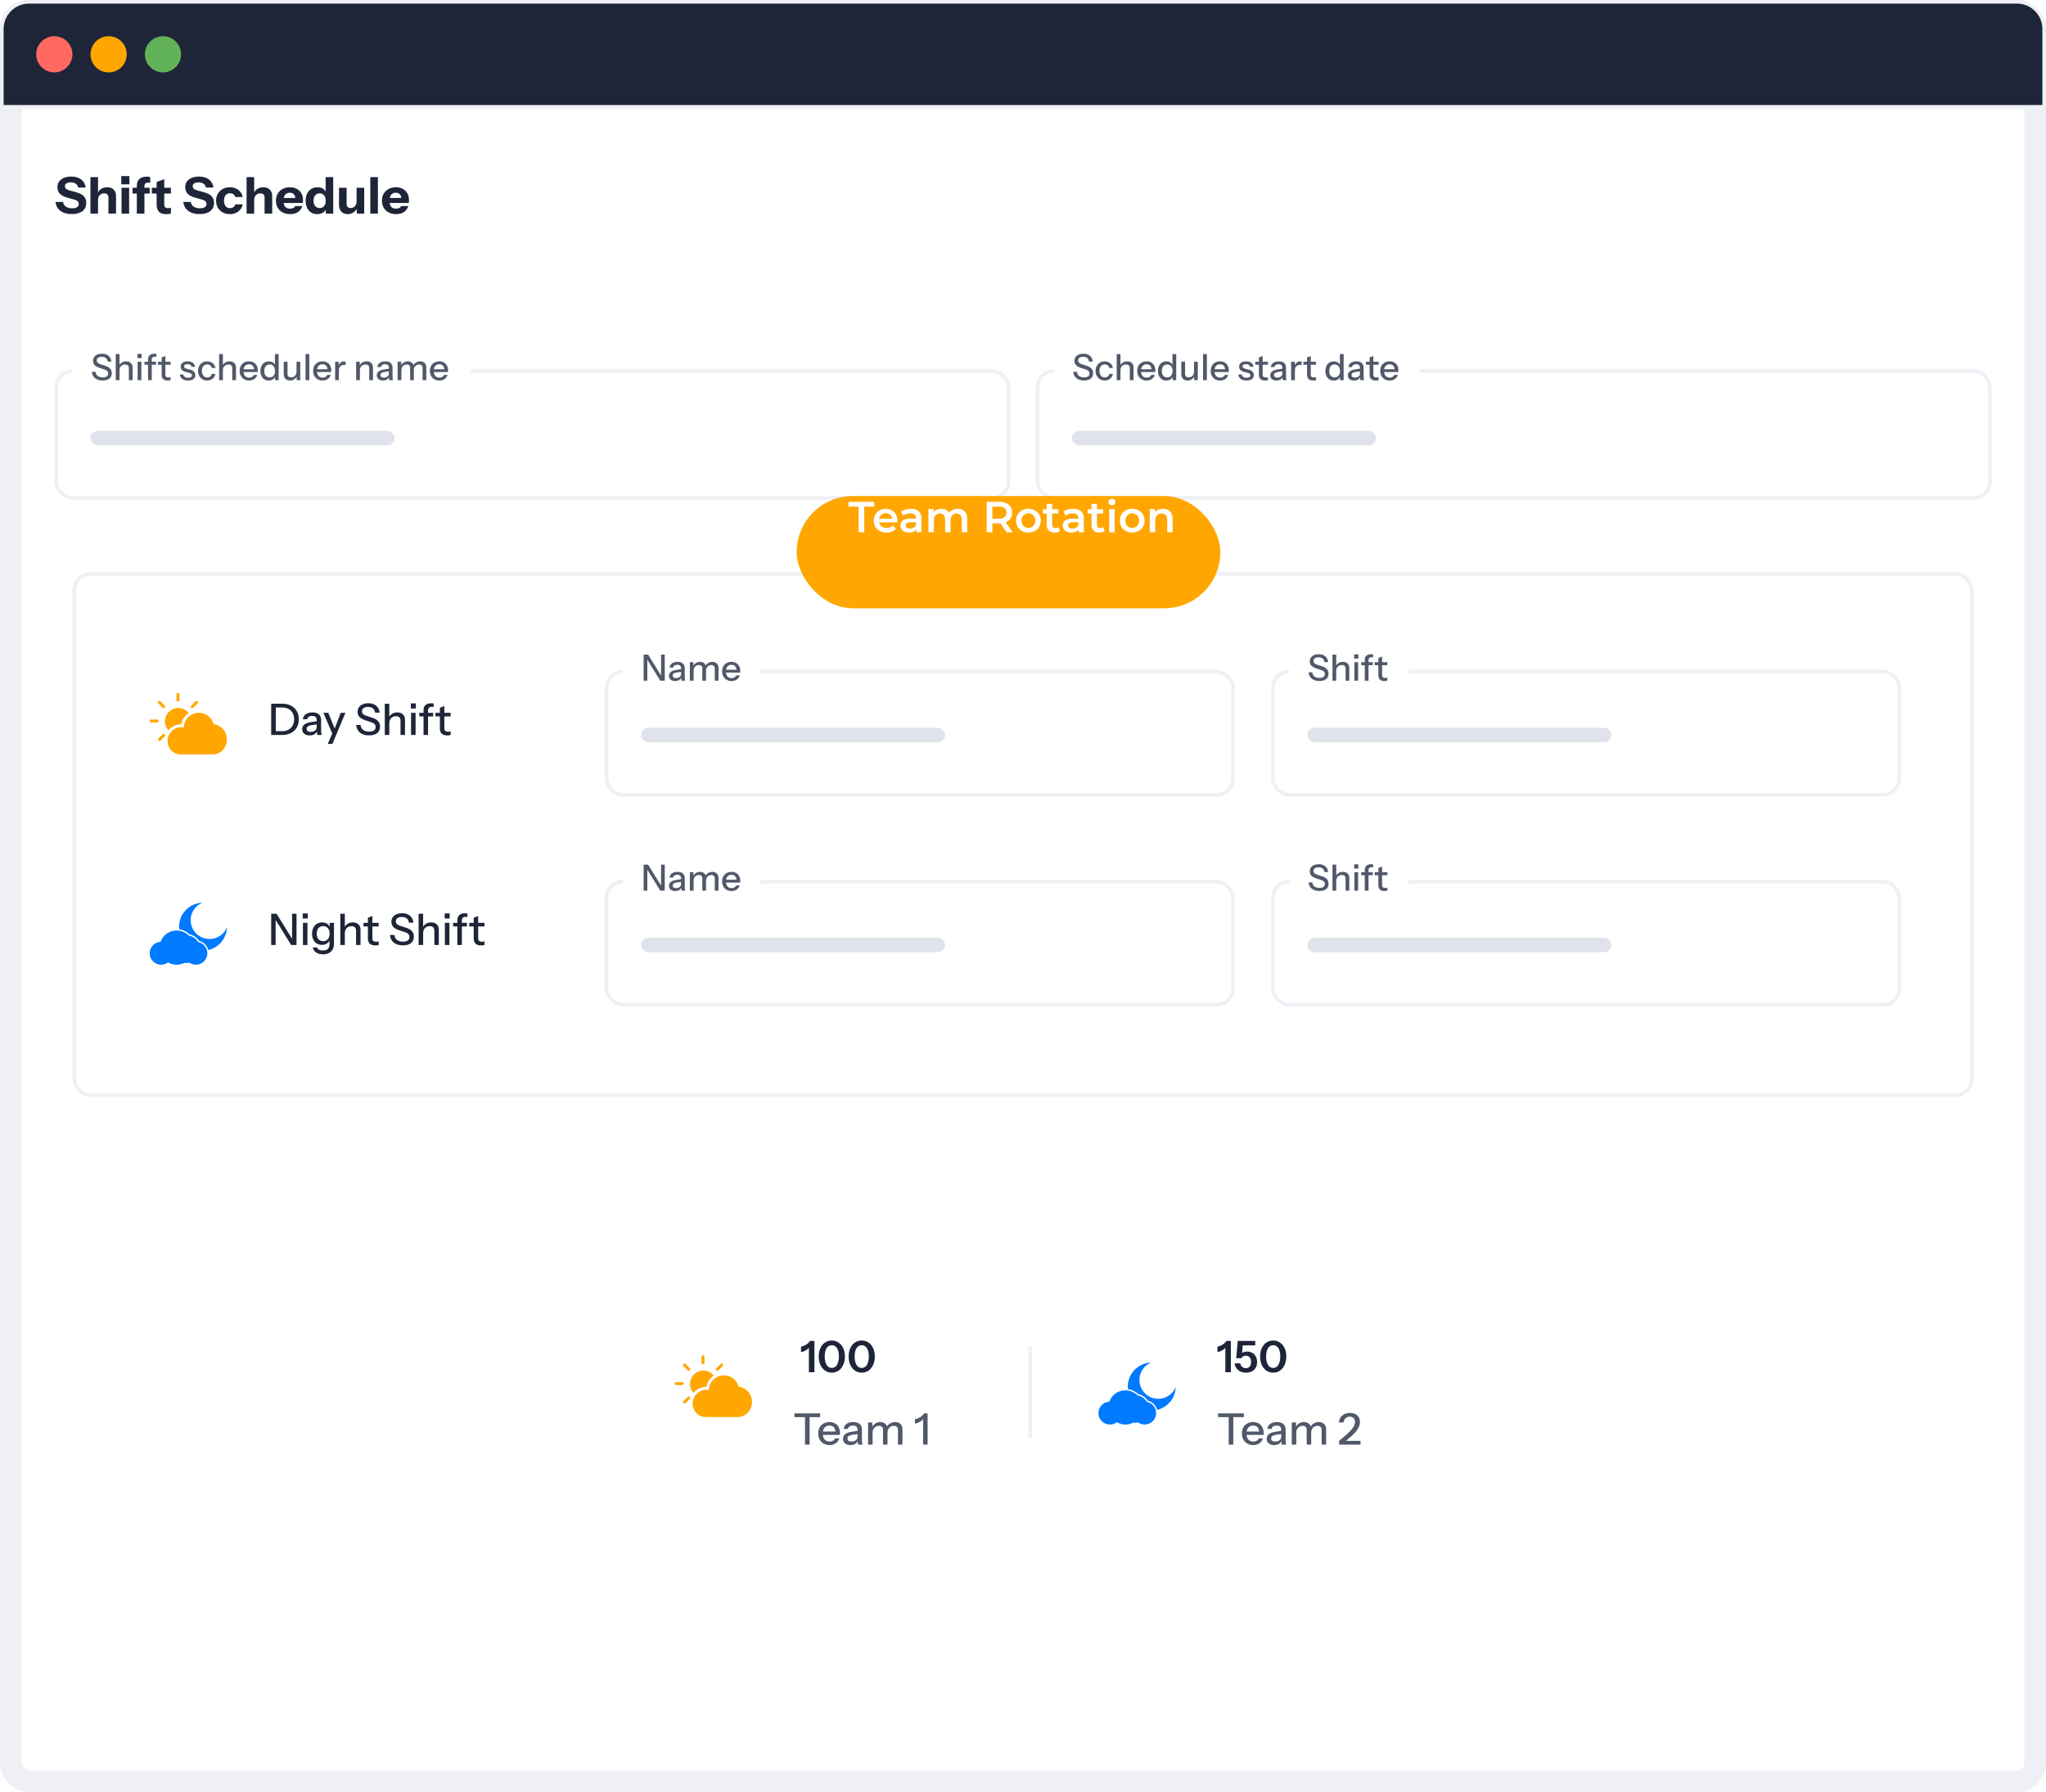 <svg width="565" height="495" viewBox="0 0 565 495" fill="none" xmlns="http://www.w3.org/2000/svg">
<rect x="3" y="3" width="559" height="489" rx="5" fill="white" stroke="#EEF0F5" stroke-width="6"/>
<rect x="20.5" y="158.5" width="524" height="144" rx="4.5" fill="white" stroke="#EEF0F5"/>
<rect x="167.5" y="185.5" width="173" height="34" rx="4.5" fill="white" stroke="#EEF0F5"/>
<rect x="177" y="201" width="84" height="4" rx="2" fill="#E0E3EC"/>
<rect width="38" height="12" transform="translate(172 178)" fill="white"/>
<path d="M177.74 188V180.8H178.97L182.79 186.96L182.55 187.01V180.8H183.57V188H182.34L178.52 181.84L178.76 181.79V188H177.74ZM188.204 188C188.171 187.873 188.148 187.733 188.134 187.58C188.128 187.427 188.124 187.24 188.124 187.02H188.074V184.59C188.074 184.263 187.991 184.02 187.824 183.86C187.664 183.693 187.408 183.61 187.054 183.61C186.714 183.61 186.441 183.677 186.234 183.81C186.034 183.943 185.918 184.133 185.884 184.38H184.894C184.941 183.9 185.158 183.517 185.544 183.23C185.931 182.943 186.448 182.8 187.094 182.8C187.761 182.8 188.261 182.957 188.594 183.27C188.928 183.577 189.094 184.03 189.094 184.63V187.02C189.094 187.173 189.104 187.33 189.124 187.49C189.144 187.65 189.174 187.82 189.214 188H188.204ZM186.444 188.1C185.924 188.1 185.511 187.973 185.204 187.72C184.898 187.46 184.744 187.11 184.744 186.67C184.744 186.217 184.904 185.86 185.224 185.6C185.551 185.333 186.018 185.153 186.624 185.06L188.304 184.79V185.52L186.784 185.76C186.444 185.813 186.188 185.903 186.014 186.03C185.848 186.157 185.764 186.34 185.764 186.58C185.764 186.813 185.841 186.99 185.994 187.11C186.154 187.223 186.384 187.28 186.684 187.28C187.084 187.28 187.414 187.183 187.674 186.99C187.941 186.797 188.074 186.553 188.074 186.26L188.204 187C188.084 187.353 187.871 187.627 187.564 187.82C187.258 188.007 186.884 188.1 186.444 188.1ZM190.503 188V182.9H191.493V184.1H191.543V188H190.503ZM193.943 188V184.67C193.943 184.323 193.863 184.07 193.703 183.91C193.543 183.75 193.313 183.67 193.013 183.67C192.733 183.67 192.48 183.737 192.253 183.87C192.033 183.997 191.86 184.177 191.733 184.41C191.607 184.637 191.543 184.907 191.543 185.22L191.413 184.03C191.58 183.65 191.83 183.35 192.163 183.13C192.503 182.91 192.883 182.8 193.303 182.8C193.81 182.8 194.213 182.947 194.513 183.24C194.82 183.533 194.973 183.92 194.973 184.4V188H193.943ZM197.383 188V184.67C197.383 184.323 197.3 184.07 197.133 183.91C196.973 183.75 196.743 183.67 196.443 183.67C196.17 183.67 195.92 183.737 195.693 183.87C195.473 183.997 195.297 184.177 195.163 184.41C195.037 184.637 194.973 184.907 194.973 185.22L194.763 184.03C194.937 183.65 195.197 183.35 195.543 183.13C195.897 182.91 196.29 182.8 196.723 182.8C197.237 182.8 197.647 182.95 197.953 183.25C198.26 183.543 198.413 183.937 198.413 184.43V188H197.383ZM202.01 188.1C201.497 188.1 201.043 187.987 200.65 187.76C200.263 187.533 199.96 187.22 199.74 186.82C199.52 186.42 199.41 185.96 199.41 185.44C199.41 184.913 199.517 184.453 199.73 184.06C199.95 183.66 200.257 183.35 200.65 183.13C201.043 182.91 201.493 182.8 202 182.8C202.493 182.8 202.92 182.907 203.28 183.12C203.647 183.327 203.927 183.617 204.12 183.99C204.32 184.363 204.42 184.807 204.42 185.32C204.42 185.4 204.417 185.477 204.41 185.55C204.41 185.617 204.403 185.687 204.39 185.76H200.11V184.98H203.66L203.4 185.29C203.4 184.743 203.277 184.327 203.03 184.04C202.783 183.753 202.44 183.61 202 183.61C201.527 183.61 201.15 183.773 200.87 184.1C200.597 184.42 200.46 184.867 200.46 185.44C200.46 186.02 200.597 186.473 200.87 186.8C201.15 187.127 201.537 187.29 202.03 187.29C202.33 187.29 202.59 187.23 202.81 187.11C203.03 186.983 203.193 186.8 203.3 186.56H204.28C204.113 187.04 203.83 187.417 203.43 187.69C203.037 187.963 202.563 188.1 202.01 188.1Z" fill="#515869"/>
<rect x="167.5" y="243.5" width="173" height="34" rx="4.5" fill="white" stroke="#EEF0F5"/>
<rect x="177" y="259" width="84" height="4" rx="2" fill="#E0E3EC"/>
<rect width="38" height="12" transform="translate(172 236)" fill="white"/>
<path d="M177.74 246V238.8H178.97L182.79 244.96L182.55 245.01V238.8H183.57V246H182.34L178.52 239.84L178.76 239.79V246H177.74ZM188.204 246C188.171 245.873 188.148 245.733 188.134 245.58C188.128 245.427 188.124 245.24 188.124 245.02H188.074V242.59C188.074 242.263 187.991 242.02 187.824 241.86C187.664 241.693 187.408 241.61 187.054 241.61C186.714 241.61 186.441 241.677 186.234 241.81C186.034 241.943 185.918 242.133 185.884 242.38H184.894C184.941 241.9 185.158 241.517 185.544 241.23C185.931 240.943 186.448 240.8 187.094 240.8C187.761 240.8 188.261 240.957 188.594 241.27C188.928 241.577 189.094 242.03 189.094 242.63V245.02C189.094 245.173 189.104 245.33 189.124 245.49C189.144 245.65 189.174 245.82 189.214 246H188.204ZM186.444 246.1C185.924 246.1 185.511 245.973 185.204 245.72C184.898 245.46 184.744 245.11 184.744 244.67C184.744 244.217 184.904 243.86 185.224 243.6C185.551 243.333 186.018 243.153 186.624 243.06L188.304 242.79V243.52L186.784 243.76C186.444 243.813 186.188 243.903 186.014 244.03C185.848 244.157 185.764 244.34 185.764 244.58C185.764 244.813 185.841 244.99 185.994 245.11C186.154 245.223 186.384 245.28 186.684 245.28C187.084 245.28 187.414 245.183 187.674 244.99C187.941 244.797 188.074 244.553 188.074 244.26L188.204 245C188.084 245.353 187.871 245.627 187.564 245.82C187.258 246.007 186.884 246.1 186.444 246.1ZM190.503 246V240.9H191.493V242.1H191.543V246H190.503ZM193.943 246V242.67C193.943 242.323 193.863 242.07 193.703 241.91C193.543 241.75 193.313 241.67 193.013 241.67C192.733 241.67 192.48 241.737 192.253 241.87C192.033 241.997 191.86 242.177 191.733 242.41C191.607 242.637 191.543 242.907 191.543 243.22L191.413 242.03C191.58 241.65 191.83 241.35 192.163 241.13C192.503 240.91 192.883 240.8 193.303 240.8C193.81 240.8 194.213 240.947 194.513 241.24C194.82 241.533 194.973 241.92 194.973 242.4V246H193.943ZM197.383 246V242.67C197.383 242.323 197.3 242.07 197.133 241.91C196.973 241.75 196.743 241.67 196.443 241.67C196.17 241.67 195.92 241.737 195.693 241.87C195.473 241.997 195.297 242.177 195.163 242.41C195.037 242.637 194.973 242.907 194.973 243.22L194.763 242.03C194.937 241.65 195.197 241.35 195.543 241.13C195.897 240.91 196.29 240.8 196.723 240.8C197.237 240.8 197.647 240.95 197.953 241.25C198.26 241.543 198.413 241.937 198.413 242.43V246H197.383ZM202.01 246.1C201.497 246.1 201.043 245.987 200.65 245.76C200.263 245.533 199.96 245.22 199.74 244.82C199.52 244.42 199.41 243.96 199.41 243.44C199.41 242.913 199.517 242.453 199.73 242.06C199.95 241.66 200.257 241.35 200.65 241.13C201.043 240.91 201.493 240.8 202 240.8C202.493 240.8 202.92 240.907 203.28 241.12C203.647 241.327 203.927 241.617 204.12 241.99C204.32 242.363 204.42 242.807 204.42 243.32C204.42 243.4 204.417 243.477 204.41 243.55C204.41 243.617 204.403 243.687 204.39 243.76H200.11V242.98H203.66L203.4 243.29C203.4 242.743 203.277 242.327 203.03 242.04C202.783 241.753 202.44 241.61 202 241.61C201.527 241.61 201.15 241.773 200.87 242.1C200.597 242.42 200.46 242.867 200.46 243.44C200.46 244.02 200.597 244.473 200.87 244.8C201.15 245.127 201.537 245.29 202.03 245.29C202.33 245.29 202.59 245.23 202.81 245.11C203.03 244.983 203.193 244.8 203.3 244.56H204.28C204.113 245.04 203.83 245.417 203.43 245.69C203.037 245.963 202.563 246.1 202.01 246.1Z" fill="#515869"/>
<rect x="351.5" y="185.5" width="173" height="34" rx="4.5" fill="white" stroke="#EEF0F5"/>
<rect x="361" y="201" width="84" height="4" rx="2" fill="#E0E3EC"/>
<rect width="33" height="12" transform="translate(356 178)" fill="white"/>
<path d="M364.35 188.09C363.483 188.09 362.79 187.883 362.27 187.47C361.75 187.057 361.447 186.467 361.36 185.7H362.39C362.45 186.2 362.65 186.58 362.99 186.84C363.33 187.1 363.79 187.23 364.37 187.23C364.857 187.23 365.223 187.14 365.47 186.96C365.723 186.78 365.85 186.523 365.85 186.19C365.85 185.89 365.767 185.653 365.6 185.48C365.433 185.3 365.17 185.153 364.81 185.04L363.56 184.64C362.92 184.433 362.45 184.173 362.15 183.86C361.85 183.547 361.7 183.15 361.7 182.67C361.7 182.263 361.8 181.913 362 181.62C362.207 181.327 362.493 181.1 362.86 180.94C363.233 180.773 363.667 180.69 364.16 180.69C364.92 180.69 365.527 180.883 365.98 181.27C366.44 181.65 366.703 182.18 366.77 182.86H365.74C365.66 182.407 365.487 182.077 365.22 181.87C364.953 181.657 364.587 181.55 364.12 181.55C363.68 181.55 363.337 181.637 363.09 181.81C362.843 181.983 362.72 182.227 362.72 182.54C362.72 182.793 362.8 183.007 362.96 183.18C363.127 183.347 363.4 183.49 363.78 183.61L365.09 184.03C365.697 184.223 366.143 184.487 366.43 184.82C366.723 185.153 366.87 185.573 366.87 186.08C366.87 186.72 366.65 187.217 366.21 187.57C365.77 187.917 365.15 188.09 364.35 188.09ZM367.96 188V180.8H369V188H367.96ZM371.58 188V184.72C371.58 184.367 371.49 184.103 371.31 183.93C371.137 183.757 370.877 183.67 370.53 183.67C370.23 183.67 369.964 183.737 369.73 183.87C369.504 184.003 369.324 184.187 369.19 184.42C369.064 184.653 369 184.93 369 185.25L368.87 184.03C369.037 183.65 369.294 183.35 369.64 183.13C369.987 182.91 370.39 182.8 370.85 182.8C371.397 182.8 371.827 182.953 372.14 183.26C372.454 183.567 372.61 183.973 372.61 184.48V188H371.58ZM374.005 188V182.9H375.045V188H374.005ZM373.955 181.9V180.73H375.105V181.9H373.955ZM376.876 188V182.31C376.876 181.79 377.023 181.393 377.316 181.12C377.61 180.84 378.05 180.7 378.636 180.7C378.77 180.7 378.88 180.707 378.966 180.72C379.053 180.733 379.13 180.753 379.196 180.78V181.58C379.15 181.567 379.086 181.553 379.006 181.54C378.933 181.527 378.85 181.52 378.756 181.52C378.463 181.52 378.25 181.593 378.116 181.74C377.983 181.88 377.916 182.08 377.916 182.34V188H376.876ZM375.896 183.73V182.9H379.086V183.73H375.896ZM382.357 188.1C381.764 188.1 381.327 187.963 381.047 187.69C380.774 187.41 380.637 187 380.637 186.46V181.73L381.667 181.34V186.47C381.667 186.737 381.737 186.933 381.877 187.06C382.017 187.187 382.244 187.25 382.557 187.25C382.677 187.25 382.784 187.24 382.877 187.22C382.97 187.2 383.05 187.177 383.117 187.15V187.99C383.044 188.023 382.94 188.05 382.807 188.07C382.674 188.09 382.524 188.1 382.357 188.1ZM379.617 183.73V182.9H383.117V183.73H379.617Z" fill="#515869"/>
<rect x="351.5" y="243.5" width="173" height="34" rx="4.5" fill="white" stroke="#EEF0F5"/>
<rect x="361" y="259" width="84" height="4" rx="2" fill="#E0E3EC"/>
<rect width="33" height="12" transform="translate(356 236)" fill="white"/>
<path d="M364.35 246.09C363.483 246.09 362.79 245.883 362.27 245.47C361.75 245.057 361.447 244.467 361.36 243.7H362.39C362.45 244.2 362.65 244.58 362.99 244.84C363.33 245.1 363.79 245.23 364.37 245.23C364.857 245.23 365.223 245.14 365.47 244.96C365.723 244.78 365.85 244.523 365.85 244.19C365.85 243.89 365.767 243.653 365.6 243.48C365.433 243.3 365.17 243.153 364.81 243.04L363.56 242.64C362.92 242.433 362.45 242.173 362.15 241.86C361.85 241.547 361.7 241.15 361.7 240.67C361.7 240.263 361.8 239.913 362 239.62C362.207 239.327 362.493 239.1 362.86 238.94C363.233 238.773 363.667 238.69 364.16 238.69C364.92 238.69 365.527 238.883 365.98 239.27C366.44 239.65 366.703 240.18 366.77 240.86H365.74C365.66 240.407 365.487 240.077 365.22 239.87C364.953 239.657 364.587 239.55 364.12 239.55C363.68 239.55 363.337 239.637 363.09 239.81C362.843 239.983 362.72 240.227 362.72 240.54C362.72 240.793 362.8 241.007 362.96 241.18C363.127 241.347 363.4 241.49 363.78 241.61L365.09 242.03C365.697 242.223 366.143 242.487 366.43 242.82C366.723 243.153 366.87 243.573 366.87 244.08C366.87 244.72 366.65 245.217 366.21 245.57C365.77 245.917 365.15 246.09 364.35 246.09ZM367.96 246V238.8H369V246H367.96ZM371.58 246V242.72C371.58 242.367 371.49 242.103 371.31 241.93C371.137 241.757 370.877 241.67 370.53 241.67C370.23 241.67 369.964 241.737 369.73 241.87C369.504 242.003 369.324 242.187 369.19 242.42C369.064 242.653 369 242.93 369 243.25L368.87 242.03C369.037 241.65 369.294 241.35 369.64 241.13C369.987 240.91 370.39 240.8 370.85 240.8C371.397 240.8 371.827 240.953 372.14 241.26C372.454 241.567 372.61 241.973 372.61 242.48V246H371.58ZM374.005 246V240.9H375.045V246H374.005ZM373.955 239.9V238.73H375.105V239.9H373.955ZM376.876 246V240.31C376.876 239.79 377.023 239.393 377.316 239.12C377.61 238.84 378.05 238.7 378.636 238.7C378.77 238.7 378.88 238.707 378.966 238.72C379.053 238.733 379.13 238.753 379.196 238.78V239.58C379.15 239.567 379.086 239.553 379.006 239.54C378.933 239.527 378.85 239.52 378.756 239.52C378.463 239.52 378.25 239.593 378.116 239.74C377.983 239.88 377.916 240.08 377.916 240.34V246H376.876ZM375.896 241.73V240.9H379.086V241.73H375.896ZM382.357 246.1C381.764 246.1 381.327 245.963 381.047 245.69C380.774 245.41 380.637 245 380.637 244.46V239.73L381.667 239.34V244.47C381.667 244.737 381.737 244.933 381.877 245.06C382.017 245.187 382.244 245.25 382.557 245.25C382.677 245.25 382.784 245.24 382.877 245.22C382.97 245.2 383.05 245.177 383.117 245.15V245.99C383.044 246.023 382.94 246.05 382.807 246.07C382.674 246.09 382.524 246.1 382.357 246.1ZM379.617 241.73V240.9H383.117V241.73H379.617Z" fill="#515869"/>
<path d="M57.851 259.348C54.984 259.348 52.651 257.016 52.651 254.148C52.651 251.989 53.962 250.112 55.892 249.334C52.324 249.423 49.449 252.353 49.449 255.942C49.449 256.186 49.464 256.427 49.49 256.664C50.559 256.81 51.551 257.284 52.34 258.046C53.407 258.277 54.356 258.931 54.96 259.852C56.224 260.166 57.201 261.161 57.53 262.384C60.416 261.725 62.59 259.173 62.666 256.108C61.888 258.037 60.011 259.348 57.852 259.348H57.851Z" fill="#007AFF"/>
<path d="M57.152 262.458C56.846 261.356 55.95 260.465 54.798 260.207L54.72 260.19L54.678 260.122C54.121 259.238 53.22 258.614 52.207 258.409L52.151 258.398L52.11 258.358C51.401 257.658 50.509 257.214 49.544 257.059C49.413 257.038 49.28 257.021 49.147 257.011C49.028 257.003 48.91 256.994 48.79 256.994C46.826 256.994 45.097 258.18 44.385 260.015L44.342 260.127L44.223 260.137C42.602 260.275 41.332 261.658 41.332 263.286C41.332 265.031 42.751 266.45 44.496 266.45C45.148 266.45 45.775 266.251 46.31 265.875L46.408 265.807L46.512 265.864C47.208 266.247 47.995 266.45 48.791 266.45C49.518 266.45 50.221 266.284 50.882 265.957L50.934 265.932L50.99 265.938C51.165 265.959 51.31 265.969 51.448 265.969C51.703 265.969 51.96 265.943 52.212 265.892L52.291 265.876L52.357 265.92C52.876 266.267 53.481 266.45 54.106 266.45C55.849 266.45 57.267 265.032 57.267 263.289C57.267 263.135 57.253 262.983 57.231 262.833C57.212 262.706 57.186 262.581 57.152 262.458L57.152 262.458Z" fill="#007AFF"/>
<rect x="15.5" y="102.5" width="263" height="35" rx="4.5" fill="white" stroke="#EEF0F5"/>
<rect x="25" y="119" width="84" height="4" rx="2" fill="#E0E3EC"/>
<rect width="110" height="12" transform="translate(20 95)" fill="white"/>
<path d="M28.35 105.09C27.483 105.09 26.79 104.883 26.27 104.47C25.75 104.057 25.447 103.467 25.36 102.7H26.39C26.45 103.2 26.65 103.58 26.99 103.84C27.33 104.1 27.79 104.23 28.37 104.23C28.857 104.23 29.223 104.14 29.47 103.96C29.723 103.78 29.85 103.523 29.85 103.19C29.85 102.89 29.767 102.653 29.6 102.48C29.433 102.3 29.17 102.153 28.81 102.04L27.56 101.64C26.92 101.433 26.45 101.173 26.15 100.86C25.85 100.547 25.7 100.15 25.7 99.67C25.7 99.263 25.8 98.913 26 98.62C26.207 98.327 26.493 98.1 26.86 97.94C27.233 97.773 27.667 97.69 28.16 97.69C28.92 97.69 29.527 97.883 29.98 98.27C30.44 98.65 30.703 99.18 30.77 99.86H29.74C29.66 99.407 29.487 99.077 29.22 98.87C28.953 98.657 28.587 98.55 28.12 98.55C27.68 98.55 27.337 98.637 27.09 98.81C26.843 98.983 26.72 99.227 26.72 99.54C26.72 99.793 26.8 100.007 26.96 100.18C27.127 100.347 27.4 100.49 27.78 100.61L29.09 101.03C29.697 101.223 30.143 101.487 30.43 101.82C30.723 102.153 30.87 102.573 30.87 103.08C30.87 103.72 30.65 104.217 30.21 104.57C29.77 104.917 29.15 105.09 28.35 105.09ZM31.96 105V97.8H33.001V105H31.96ZM35.581 105V101.72C35.581 101.367 35.49 101.103 35.31 100.93C35.137 100.757 34.877 100.67 34.531 100.67C34.23 100.67 33.964 100.737 33.73 100.87C33.504 101.003 33.324 101.187 33.191 101.42C33.064 101.653 33.001 101.93 33.001 102.25L32.87 101.03C33.037 100.65 33.294 100.35 33.641 100.13C33.987 99.91 34.391 99.8 34.85 99.8C35.397 99.8 35.827 99.953 36.141 100.26C36.454 100.567 36.611 100.973 36.611 101.48V105H35.581ZM38.005 105V99.9H39.045V105H38.005ZM37.955 98.9V97.73H39.105V98.9H37.955ZM40.876 105V99.31C40.876 98.79 41.023 98.393 41.316 98.12C41.61 97.84 42.05 97.7 42.636 97.7C42.77 97.7 42.88 97.707 42.966 97.72C43.053 97.733 43.13 97.753 43.196 97.78V98.58C43.15 98.567 43.086 98.553 43.006 98.54C42.933 98.527 42.85 98.52 42.756 98.52C42.463 98.52 42.25 98.593 42.116 98.74C41.983 98.88 41.916 99.08 41.916 99.34V105H40.876ZM39.896 100.73V99.9H43.086V100.73H39.896ZM46.357 105.1C45.764 105.1 45.327 104.963 45.047 104.69C44.774 104.41 44.637 104 44.637 103.46V98.73L45.667 98.34V103.47C45.667 103.737 45.737 103.933 45.877 104.06C46.017 104.187 46.244 104.25 46.557 104.25C46.677 104.25 46.784 104.24 46.877 104.22C46.97 104.2 47.05 104.177 47.117 104.15V104.99C47.044 105.023 46.94 105.05 46.807 105.07C46.674 105.09 46.524 105.1 46.357 105.1ZM43.617 100.73V99.9H47.117V100.73H43.617ZM51.916 105.1C51.249 105.1 50.719 104.953 50.326 104.66C49.932 104.367 49.709 103.953 49.656 103.42H50.616C50.662 103.713 50.796 103.94 51.016 104.1C51.242 104.253 51.549 104.33 51.936 104.33C52.276 104.33 52.536 104.27 52.716 104.15C52.896 104.03 52.986 103.86 52.986 103.64C52.986 103.48 52.932 103.347 52.826 103.24C52.726 103.127 52.526 103.033 52.226 102.96L51.406 102.77C50.892 102.643 50.509 102.457 50.256 102.21C50.009 101.957 49.886 101.647 49.886 101.28C49.886 100.82 50.056 100.46 50.396 100.2C50.742 99.933 51.216 99.8 51.816 99.8C52.409 99.8 52.886 99.933 53.246 100.2C53.612 100.467 53.819 100.84 53.866 101.32H52.906C52.866 101.08 52.749 100.897 52.556 100.77C52.369 100.637 52.112 100.57 51.786 100.57C51.479 100.57 51.242 100.627 51.076 100.74C50.916 100.847 50.836 100.997 50.836 101.19C50.836 101.35 50.896 101.483 51.016 101.59C51.142 101.697 51.349 101.787 51.636 101.86L52.476 102.07C52.962 102.19 53.329 102.387 53.576 102.66C53.822 102.927 53.946 103.25 53.946 103.63C53.946 104.09 53.766 104.45 53.406 104.71C53.052 104.97 52.556 105.1 51.916 105.1ZM57.206 105.1C56.719 105.1 56.285 104.987 55.906 104.76C55.526 104.527 55.225 104.21 55.005 103.81C54.792 103.41 54.685 102.953 54.685 102.44C54.685 101.927 54.792 101.473 55.005 101.08C55.225 100.68 55.526 100.367 55.906 100.14C56.285 99.913 56.715 99.8 57.196 99.8C57.602 99.8 57.965 99.877 58.285 100.03C58.605 100.183 58.869 100.397 59.075 100.67C59.282 100.943 59.416 101.267 59.475 101.64H58.495C58.429 101.34 58.282 101.1 58.056 100.92C57.836 100.74 57.556 100.65 57.215 100.65C56.922 100.65 56.666 100.723 56.446 100.87C56.225 101.017 56.056 101.223 55.935 101.49C55.816 101.757 55.755 102.073 55.755 102.44C55.755 102.8 55.816 103.117 55.935 103.39C56.056 103.663 56.225 103.877 56.446 104.03C56.666 104.177 56.925 104.25 57.225 104.25C57.552 104.25 57.829 104.163 58.056 103.99C58.289 103.81 58.439 103.57 58.505 103.27H59.486C59.419 103.637 59.279 103.957 59.066 104.23C58.859 104.503 58.596 104.717 58.276 104.87C57.956 105.023 57.599 105.1 57.206 105.1ZM60.515 105V97.8H61.555V105H60.515ZM64.135 105V101.72C64.135 101.367 64.045 101.103 63.865 100.93C63.692 100.757 63.432 100.67 63.085 100.67C62.785 100.67 62.519 100.737 62.285 100.87C62.059 101.003 61.879 101.187 61.745 101.42C61.618 101.653 61.555 101.93 61.555 102.25L61.425 101.03C61.592 100.65 61.849 100.35 62.195 100.13C62.542 99.91 62.945 99.8 63.405 99.8C63.952 99.8 64.382 99.953 64.695 100.26C65.008 100.567 65.165 100.973 65.165 101.48V105H64.135ZM68.78 105.1C68.266 105.1 67.813 104.987 67.42 104.76C67.033 104.533 66.73 104.22 66.51 103.82C66.29 103.42 66.18 102.96 66.18 102.44C66.18 101.913 66.286 101.453 66.5 101.06C66.72 100.66 67.026 100.35 67.42 100.13C67.813 99.91 68.263 99.8 68.77 99.8C69.263 99.8 69.69 99.907 70.05 100.12C70.416 100.327 70.696 100.617 70.89 100.99C71.09 101.363 71.19 101.807 71.19 102.32C71.19 102.4 71.186 102.477 71.18 102.55C71.18 102.617 71.173 102.687 71.16 102.76H66.88V101.98H70.43L70.17 102.29C70.17 101.743 70.046 101.327 69.8 101.04C69.553 100.753 69.21 100.61 68.77 100.61C68.296 100.61 67.92 100.773 67.64 101.1C67.366 101.42 67.23 101.867 67.23 102.44C67.23 103.02 67.366 103.473 67.64 103.8C67.92 104.127 68.306 104.29 68.8 104.29C69.1 104.29 69.36 104.23 69.58 104.11C69.8 103.983 69.963 103.8 70.07 103.56H71.05C70.883 104.04 70.6 104.417 70.2 104.69C69.806 104.963 69.333 105.1 68.78 105.1ZM75.963 105V103.83L76.063 103.86C75.956 104.24 75.736 104.543 75.403 104.77C75.069 104.99 74.669 105.1 74.203 105.1C73.743 105.1 73.339 104.99 72.993 104.77C72.653 104.55 72.386 104.243 72.193 103.85C72.006 103.457 71.913 102.997 71.913 102.47C71.913 101.937 72.009 101.47 72.203 101.07C72.396 100.67 72.666 100.36 73.013 100.14C73.359 99.92 73.766 99.81 74.233 99.81C74.719 99.81 75.119 99.927 75.433 100.16C75.753 100.387 75.963 100.707 76.063 101.12L75.923 101.14V97.8H76.953V105H75.963ZM74.463 104.23C74.923 104.23 75.286 104.073 75.553 103.76C75.819 103.44 75.953 103 75.953 102.44C75.953 101.893 75.816 101.463 75.543 101.15C75.276 100.83 74.913 100.67 74.453 100.67C73.999 100.67 73.639 100.83 73.373 101.15C73.113 101.463 72.983 101.903 72.983 102.47C72.983 103.023 73.113 103.457 73.373 103.77C73.639 104.077 74.003 104.23 74.463 104.23ZM80.076 105.1C79.736 105.1 79.436 105.03 79.175 104.89C78.915 104.743 78.712 104.543 78.566 104.29C78.425 104.037 78.356 103.747 78.356 103.42V99.9H79.395V103.18C79.395 103.533 79.482 103.797 79.656 103.97C79.829 104.143 80.076 104.23 80.395 104.23C80.682 104.23 80.936 104.163 81.156 104.03C81.382 103.897 81.559 103.713 81.686 103.48C81.819 103.24 81.885 102.963 81.885 102.65L82.016 103.87C81.849 104.243 81.592 104.543 81.246 104.77C80.906 104.99 80.516 105.1 80.076 105.1ZM81.925 105V103.8H81.885V99.9H82.915V105H81.925ZM84.373 105V97.8H85.413V105H84.373ZM89.073 105.1C88.559 105.1 88.106 104.987 87.713 104.76C87.326 104.533 87.023 104.22 86.803 103.82C86.583 103.42 86.473 102.96 86.473 102.44C86.473 101.913 86.579 101.453 86.793 101.06C87.013 100.66 87.319 100.35 87.713 100.13C88.106 99.91 88.556 99.8 89.063 99.8C89.556 99.8 89.983 99.907 90.343 100.12C90.709 100.327 90.989 100.617 91.183 100.99C91.383 101.363 91.483 101.807 91.483 102.32C91.483 102.4 91.479 102.477 91.473 102.55C91.473 102.617 91.466 102.687 91.453 102.76H87.173V101.98H90.723L90.463 102.29C90.463 101.743 90.339 101.327 90.093 101.04C89.846 100.753 89.503 100.61 89.063 100.61C88.589 100.61 88.213 100.773 87.933 101.1C87.659 101.42 87.523 101.867 87.523 102.44C87.523 103.02 87.659 103.473 87.933 103.8C88.213 104.127 88.599 104.29 89.093 104.29C89.393 104.29 89.653 104.23 89.873 104.11C90.093 103.983 90.256 103.8 90.363 103.56H91.343C91.176 104.04 90.893 104.417 90.493 104.69C90.099 104.963 89.626 105.1 89.073 105.1ZM92.546 105V99.9H93.536V101.17H93.586V105H92.546ZM93.586 102.34L93.456 101.13C93.576 100.697 93.783 100.367 94.076 100.14C94.37 99.913 94.72 99.8 95.126 99.8C95.28 99.8 95.386 99.813 95.446 99.84V100.82C95.413 100.807 95.366 100.8 95.306 100.8C95.246 100.793 95.173 100.79 95.086 100.79C94.586 100.79 94.21 100.92 93.956 101.18C93.71 101.44 93.586 101.827 93.586 102.34ZM98.347 105V99.9H99.337V101.1H99.387V105H98.347ZM101.967 105V101.72C101.967 101.367 101.877 101.103 101.697 100.93C101.524 100.757 101.264 100.67 100.917 100.67C100.617 100.67 100.351 100.737 100.117 100.87C99.891 101.003 99.71 101.187 99.577 101.42C99.451 101.653 99.387 101.93 99.387 102.25L99.257 101.03C99.424 100.65 99.68 100.35 100.027 100.13C100.374 99.91 100.777 99.8 101.237 99.8C101.784 99.8 102.214 99.953 102.527 100.26C102.841 100.567 102.997 100.973 102.997 101.48V105H101.967ZM107.513 105C107.48 104.873 107.456 104.733 107.443 104.58C107.436 104.427 107.433 104.24 107.433 104.02H107.383V101.59C107.383 101.263 107.3 101.02 107.133 100.86C106.973 100.693 106.716 100.61 106.363 100.61C106.023 100.61 105.75 100.677 105.543 100.81C105.343 100.943 105.226 101.133 105.193 101.38H104.203C104.25 100.9 104.466 100.517 104.853 100.23C105.24 99.943 105.756 99.8 106.403 99.8C107.07 99.8 107.57 99.957 107.903 100.27C108.236 100.577 108.403 101.03 108.403 101.63V104.02C108.403 104.173 108.413 104.33 108.433 104.49C108.453 104.65 108.483 104.82 108.523 105H107.513ZM105.753 105.1C105.233 105.1 104.82 104.973 104.513 104.72C104.206 104.46 104.053 104.11 104.053 103.67C104.053 103.217 104.213 102.86 104.533 102.6C104.86 102.333 105.326 102.153 105.933 102.06L107.613 101.79V102.52L106.093 102.76C105.753 102.813 105.496 102.903 105.323 103.03C105.156 103.157 105.073 103.34 105.073 103.58C105.073 103.813 105.15 103.99 105.303 104.11C105.463 104.223 105.693 104.28 105.993 104.28C106.393 104.28 106.723 104.183 106.983 103.99C107.25 103.797 107.383 103.553 107.383 103.26L107.513 104C107.393 104.353 107.18 104.627 106.873 104.82C106.566 105.007 106.193 105.1 105.753 105.1ZM109.812 105V99.9H110.802V101.1H110.852V105H109.812ZM113.252 105V101.67C113.252 101.323 113.172 101.07 113.012 100.91C112.852 100.75 112.622 100.67 112.322 100.67C112.042 100.67 111.789 100.737 111.562 100.87C111.342 100.997 111.169 101.177 111.042 101.41C110.915 101.637 110.852 101.907 110.852 102.22L110.722 101.03C110.889 100.65 111.139 100.35 111.472 100.13C111.812 99.91 112.192 99.8 112.612 99.8C113.119 99.8 113.522 99.947 113.822 100.24C114.129 100.533 114.282 100.92 114.282 101.4V105H113.252ZM116.692 105V101.67C116.692 101.323 116.609 101.07 116.442 100.91C116.282 100.75 116.052 100.67 115.752 100.67C115.479 100.67 115.229 100.737 115.002 100.87C114.782 100.997 114.605 101.177 114.472 101.41C114.345 101.637 114.282 101.907 114.282 102.22L114.072 101.03C114.245 100.65 114.505 100.35 114.852 100.13C115.205 99.91 115.599 99.8 116.032 99.8C116.545 99.8 116.955 99.95 117.262 100.25C117.569 100.543 117.722 100.937 117.722 101.43V105H116.692ZM121.319 105.1C120.805 105.1 120.352 104.987 119.959 104.76C119.572 104.533 119.269 104.22 119.049 103.82C118.829 103.42 118.719 102.96 118.719 102.44C118.719 101.913 118.825 101.453 119.039 101.06C119.259 100.66 119.565 100.35 119.959 100.13C120.352 99.91 120.802 99.8 121.309 99.8C121.802 99.8 122.229 99.907 122.589 100.12C122.955 100.327 123.235 100.617 123.429 100.99C123.629 101.363 123.729 101.807 123.729 102.32C123.729 102.4 123.725 102.477 123.719 102.55C123.719 102.617 123.712 102.687 123.699 102.76H119.419V101.98H122.969L122.709 102.29C122.709 101.743 122.585 101.327 122.339 101.04C122.092 100.753 121.749 100.61 121.309 100.61C120.835 100.61 120.459 100.773 120.179 101.1C119.905 101.42 119.769 101.867 119.769 102.44C119.769 103.02 119.905 103.473 120.179 103.8C120.459 104.127 120.845 104.29 121.339 104.29C121.639 104.29 121.899 104.23 122.119 104.11C122.339 103.983 122.502 103.8 122.609 103.56H123.589C123.422 104.04 123.139 104.417 122.739 104.69C122.345 104.963 121.872 105.1 121.319 105.1Z" fill="#515869"/>
<rect x="286.5" y="102.5" width="263" height="35" rx="4.5" fill="white" stroke="#EEF0F5"/>
<rect x="296" y="119" width="84" height="4" rx="2" fill="#E0E3EC"/>
<rect width="101" height="12" transform="translate(291 95)" fill="white"/>
<path d="M299.35 105.09C298.483 105.09 297.79 104.883 297.27 104.47C296.75 104.057 296.447 103.467 296.36 102.7H297.39C297.45 103.2 297.65 103.58 297.99 103.84C298.33 104.1 298.79 104.23 299.37 104.23C299.857 104.23 300.223 104.14 300.47 103.96C300.723 103.78 300.85 103.523 300.85 103.19C300.85 102.89 300.767 102.653 300.6 102.48C300.433 102.3 300.17 102.153 299.81 102.04L298.56 101.64C297.92 101.433 297.45 101.173 297.15 100.86C296.85 100.547 296.7 100.15 296.7 99.67C296.7 99.263 296.8 98.913 297 98.62C297.207 98.327 297.493 98.1 297.86 97.94C298.233 97.773 298.667 97.69 299.16 97.69C299.92 97.69 300.527 97.883 300.98 98.27C301.44 98.65 301.703 99.18 301.77 99.86H300.74C300.66 99.407 300.487 99.077 300.22 98.87C299.953 98.657 299.587 98.55 299.12 98.55C298.68 98.55 298.337 98.637 298.09 98.81C297.843 98.983 297.72 99.227 297.72 99.54C297.72 99.793 297.8 100.007 297.96 100.18C298.127 100.347 298.4 100.49 298.78 100.61L300.09 101.03C300.697 101.223 301.143 101.487 301.43 101.82C301.723 102.153 301.87 102.573 301.87 103.08C301.87 103.72 301.65 104.217 301.21 104.57C300.77 104.917 300.15 105.09 299.35 105.09ZM305.061 105.1C304.574 105.1 304.141 104.987 303.761 104.76C303.381 104.527 303.081 104.21 302.861 103.81C302.648 103.41 302.541 102.953 302.541 102.44C302.541 101.927 302.648 101.473 302.861 101.08C303.081 100.68 303.381 100.367 303.761 100.14C304.141 99.913 304.571 99.8 305.051 99.8C305.458 99.8 305.821 99.877 306.141 100.03C306.461 100.183 306.724 100.397 306.931 100.67C307.138 100.943 307.271 101.267 307.331 101.64H306.351C306.284 101.34 306.138 101.1 305.911 100.92C305.691 100.74 305.411 100.65 305.071 100.65C304.778 100.65 304.521 100.723 304.301 100.87C304.081 101.017 303.911 101.223 303.791 101.49C303.671 101.757 303.611 102.073 303.611 102.44C303.611 102.8 303.671 103.117 303.791 103.39C303.911 103.663 304.081 103.877 304.301 104.03C304.521 104.177 304.781 104.25 305.081 104.25C305.408 104.25 305.684 104.163 305.911 103.99C306.144 103.81 306.294 103.57 306.361 103.27H307.341C307.274 103.637 307.134 103.957 306.921 104.23C306.714 104.503 306.451 104.717 306.131 104.87C305.811 105.023 305.454 105.1 305.061 105.1ZM308.371 105V97.8H309.411V105H308.371ZM311.991 105V101.72C311.991 101.367 311.901 101.103 311.721 100.93C311.547 100.757 311.287 100.67 310.941 100.67C310.641 100.67 310.374 100.737 310.141 100.87C309.914 101.003 309.734 101.187 309.601 101.42C309.474 101.653 309.411 101.93 309.411 102.25L309.281 101.03C309.447 100.65 309.704 100.35 310.051 100.13C310.397 99.91 310.801 99.8 311.261 99.8C311.807 99.8 312.237 99.953 312.551 100.26C312.864 100.567 313.021 100.973 313.021 101.48V105H311.991ZM316.635 105.1C316.122 105.1 315.668 104.987 315.275 104.76C314.888 104.533 314.585 104.22 314.365 103.82C314.145 103.42 314.035 102.96 314.035 102.44C314.035 101.913 314.142 101.453 314.355 101.06C314.575 100.66 314.882 100.35 315.275 100.13C315.668 99.91 316.118 99.8 316.625 99.8C317.118 99.8 317.545 99.907 317.905 100.12C318.272 100.327 318.552 100.617 318.745 100.99C318.945 101.363 319.045 101.807 319.045 102.32C319.045 102.4 319.042 102.477 319.035 102.55C319.035 102.617 319.028 102.687 319.015 102.76H314.735V101.98H318.285L318.025 102.29C318.025 101.743 317.902 101.327 317.655 101.04C317.408 100.753 317.065 100.61 316.625 100.61C316.152 100.61 315.775 100.773 315.495 101.1C315.222 101.42 315.085 101.867 315.085 102.44C315.085 103.02 315.222 103.473 315.495 103.8C315.775 104.127 316.162 104.29 316.655 104.29C316.955 104.29 317.215 104.23 317.435 104.11C317.655 103.983 317.818 103.8 317.925 103.56H318.905C318.738 104.04 318.455 104.417 318.055 104.69C317.662 104.963 317.188 105.1 316.635 105.1ZM323.818 105V103.83L323.918 103.86C323.812 104.24 323.592 104.543 323.258 104.77C322.925 104.99 322.525 105.1 322.058 105.1C321.598 105.1 321.195 104.99 320.848 104.77C320.508 104.55 320.242 104.243 320.048 103.85C319.862 103.457 319.768 102.997 319.768 102.47C319.768 101.937 319.865 101.47 320.058 101.07C320.252 100.67 320.522 100.36 320.868 100.14C321.215 99.92 321.622 99.81 322.088 99.81C322.575 99.81 322.975 99.927 323.288 100.16C323.608 100.387 323.818 100.707 323.918 101.12L323.778 101.14V97.8H324.808V105H323.818ZM322.318 104.23C322.778 104.23 323.142 104.073 323.408 103.76C323.675 103.44 323.808 103 323.808 102.44C323.808 101.893 323.672 101.463 323.398 101.15C323.132 100.83 322.768 100.67 322.308 100.67C321.855 100.67 321.495 100.83 321.228 101.15C320.968 101.463 320.838 101.903 320.838 102.47C320.838 103.023 320.968 103.457 321.228 103.77C321.495 104.077 321.858 104.23 322.318 104.23ZM327.931 105.1C327.591 105.1 327.291 105.03 327.031 104.89C326.771 104.743 326.568 104.543 326.421 104.29C326.281 104.037 326.211 103.747 326.211 103.42V99.9H327.251V103.18C327.251 103.533 327.338 103.797 327.511 103.97C327.684 104.143 327.931 104.23 328.251 104.23C328.538 104.23 328.791 104.163 329.011 104.03C329.238 103.897 329.414 103.713 329.541 103.48C329.674 103.24 329.741 102.963 329.741 102.65L329.871 103.87C329.704 104.243 329.448 104.543 329.101 104.77C328.761 104.99 328.371 105.1 327.931 105.1ZM329.781 105V103.8H329.741V99.9H330.771V105H329.781ZM332.228 105V97.8H333.268V105H332.228ZM336.928 105.1C336.415 105.1 335.961 104.987 335.568 104.76C335.181 104.533 334.878 104.22 334.658 103.82C334.438 103.42 334.328 102.96 334.328 102.44C334.328 101.913 334.435 101.453 334.648 101.06C334.868 100.66 335.175 100.35 335.568 100.13C335.961 99.91 336.411 99.8 336.918 99.8C337.411 99.8 337.838 99.907 338.198 100.12C338.565 100.327 338.845 100.617 339.038 100.99C339.238 101.363 339.338 101.807 339.338 102.32C339.338 102.4 339.335 102.477 339.328 102.55C339.328 102.617 339.321 102.687 339.308 102.76H335.028V101.98H338.578L338.318 102.29C338.318 101.743 338.195 101.327 337.948 101.04C337.701 100.753 337.358 100.61 336.918 100.61C336.445 100.61 336.068 100.773 335.788 101.1C335.515 101.42 335.378 101.867 335.378 102.44C335.378 103.02 335.515 103.473 335.788 103.8C336.068 104.127 336.455 104.29 336.948 104.29C337.248 104.29 337.508 104.23 337.728 104.11C337.948 103.983 338.111 103.8 338.218 103.56H339.198C339.031 104.04 338.748 104.417 338.348 104.69C337.955 104.963 337.481 105.1 336.928 105.1ZM344.215 105.1C343.548 105.1 343.018 104.953 342.625 104.66C342.231 104.367 342.008 103.953 341.955 103.42H342.915C342.961 103.713 343.095 103.94 343.315 104.1C343.541 104.253 343.848 104.33 344.235 104.33C344.575 104.33 344.835 104.27 345.015 104.15C345.195 104.03 345.285 103.86 345.285 103.64C345.285 103.48 345.231 103.347 345.125 103.24C345.025 103.127 344.825 103.033 344.525 102.96L343.705 102.77C343.191 102.643 342.808 102.457 342.555 102.21C342.308 101.957 342.185 101.647 342.185 101.28C342.185 100.82 342.355 100.46 342.695 100.2C343.041 99.933 343.515 99.8 344.115 99.8C344.708 99.8 345.185 99.933 345.545 100.2C345.911 100.467 346.118 100.84 346.165 101.32H345.205C345.165 101.08 345.048 100.897 344.855 100.77C344.668 100.637 344.411 100.57 344.085 100.57C343.778 100.57 343.541 100.627 343.375 100.74C343.215 100.847 343.135 100.997 343.135 101.19C343.135 101.35 343.195 101.483 343.315 101.59C343.441 101.697 343.648 101.787 343.935 101.86L344.775 102.07C345.261 102.19 345.628 102.387 345.875 102.66C346.121 102.927 346.245 103.25 346.245 103.63C346.245 104.09 346.065 104.45 345.705 104.71C345.351 104.97 344.855 105.1 344.215 105.1ZM349.369 105.1C348.775 105.1 348.339 104.963 348.059 104.69C347.785 104.41 347.649 104 347.649 103.46V98.73L348.679 98.34V103.47C348.679 103.737 348.749 103.933 348.889 104.06C349.029 104.187 349.255 104.25 349.569 104.25C349.689 104.25 349.795 104.24 349.889 104.22C349.982 104.2 350.062 104.177 350.129 104.15V104.99C350.055 105.023 349.952 105.05 349.819 105.07C349.685 105.09 349.535 105.1 349.369 105.1ZM346.629 100.73V99.9H350.129V100.73H346.629ZM354.245 105C354.212 104.873 354.189 104.733 354.175 104.58C354.169 104.427 354.165 104.24 354.165 104.02H354.115V101.59C354.115 101.263 354.032 101.02 353.865 100.86C353.705 100.693 353.449 100.61 353.095 100.61C352.755 100.61 352.482 100.677 352.275 100.81C352.075 100.943 351.959 101.133 351.925 101.38H350.935C350.982 100.9 351.199 100.517 351.585 100.23C351.972 99.943 352.489 99.8 353.135 99.8C353.802 99.8 354.302 99.957 354.635 100.27C354.969 100.577 355.135 101.03 355.135 101.63V104.02C355.135 104.173 355.145 104.33 355.165 104.49C355.185 104.65 355.215 104.82 355.255 105H354.245ZM352.485 105.1C351.965 105.1 351.552 104.973 351.245 104.72C350.939 104.46 350.785 104.11 350.785 103.67C350.785 103.217 350.945 102.86 351.265 102.6C351.592 102.333 352.059 102.153 352.665 102.06L354.345 101.79V102.52L352.825 102.76C352.485 102.813 352.229 102.903 352.055 103.03C351.889 103.157 351.805 103.34 351.805 103.58C351.805 103.813 351.882 103.99 352.035 104.11C352.195 104.223 352.425 104.28 352.725 104.28C353.125 104.28 353.455 104.183 353.715 103.99C353.982 103.797 354.115 103.553 354.115 103.26L354.245 104C354.125 104.353 353.912 104.627 353.605 104.82C353.299 105.007 352.925 105.1 352.485 105.1ZM356.544 105V99.9H357.534V101.17H357.584V105H356.544ZM357.584 102.34L357.454 101.13C357.574 100.697 357.781 100.367 358.074 100.14C358.368 99.913 358.718 99.8 359.124 99.8C359.278 99.8 359.384 99.813 359.444 99.84V100.82C359.411 100.807 359.364 100.8 359.304 100.8C359.244 100.793 359.171 100.79 359.084 100.79C358.584 100.79 358.208 100.92 357.954 101.18C357.708 101.44 357.584 101.827 357.584 102.34ZM362.66 105.1C362.066 105.1 361.63 104.963 361.35 104.69C361.076 104.41 360.94 104 360.94 103.46V98.73L361.97 98.34V103.47C361.97 103.737 362.04 103.933 362.18 104.06C362.32 104.187 362.546 104.25 362.86 104.25C362.98 104.25 363.086 104.24 363.18 104.22C363.273 104.2 363.353 104.177 363.42 104.15V104.99C363.346 105.023 363.243 105.05 363.11 105.07C362.976 105.09 362.826 105.1 362.66 105.1ZM359.92 100.73V99.9H363.42V100.73H359.92ZM370.058 105V103.83L370.158 103.86C370.052 104.24 369.832 104.543 369.498 104.77C369.165 104.99 368.765 105.1 368.298 105.1C367.838 105.1 367.435 104.99 367.088 104.77C366.748 104.55 366.482 104.243 366.288 103.85C366.102 103.457 366.008 102.997 366.008 102.47C366.008 101.937 366.105 101.47 366.298 101.07C366.492 100.67 366.762 100.36 367.108 100.14C367.455 99.92 367.862 99.81 368.328 99.81C368.815 99.81 369.215 99.927 369.528 100.16C369.848 100.387 370.058 100.707 370.158 101.12L370.018 101.14V97.8H371.048V105H370.058ZM368.558 104.23C369.018 104.23 369.382 104.073 369.648 103.76C369.915 103.44 370.048 103 370.048 102.44C370.048 101.893 369.912 101.463 369.638 101.15C369.372 100.83 369.008 100.67 368.548 100.67C368.095 100.67 367.735 100.83 367.468 101.15C367.208 101.463 367.078 101.903 367.078 102.47C367.078 103.023 367.208 103.457 367.468 103.77C367.735 104.077 368.098 104.23 368.558 104.23ZM375.671 105C375.638 104.873 375.615 104.733 375.601 104.58C375.595 104.427 375.591 104.24 375.591 104.02H375.541V101.59C375.541 101.263 375.458 101.02 375.291 100.86C375.131 100.693 374.875 100.61 374.521 100.61C374.181 100.61 373.908 100.677 373.701 100.81C373.501 100.943 373.385 101.133 373.351 101.38H372.361C372.408 100.9 372.625 100.517 373.011 100.23C373.398 99.943 373.915 99.8 374.561 99.8C375.228 99.8 375.728 99.957 376.061 100.27C376.395 100.577 376.561 101.03 376.561 101.63V104.02C376.561 104.173 376.571 104.33 376.591 104.49C376.611 104.65 376.641 104.82 376.681 105H375.671ZM373.911 105.1C373.391 105.1 372.978 104.973 372.671 104.72C372.365 104.46 372.211 104.11 372.211 103.67C372.211 103.217 372.371 102.86 372.691 102.6C373.018 102.333 373.485 102.153 374.091 102.06L375.771 101.79V102.52L374.251 102.76C373.911 102.813 373.655 102.903 373.481 103.03C373.315 103.157 373.231 103.34 373.231 103.58C373.231 103.813 373.308 103.99 373.461 104.11C373.621 104.223 373.851 104.28 374.151 104.28C374.551 104.28 374.881 104.183 375.141 103.99C375.408 103.797 375.541 103.553 375.541 103.26L375.671 104C375.551 104.353 375.338 104.627 375.031 104.82C374.725 105.007 374.351 105.1 373.911 105.1ZM379.935 105.1C379.342 105.1 378.905 104.963 378.625 104.69C378.352 104.41 378.215 104 378.215 103.46V98.73L379.245 98.34V103.47C379.245 103.737 379.315 103.933 379.455 104.06C379.595 104.187 379.822 104.25 380.135 104.25C380.255 104.25 380.362 104.24 380.455 104.22C380.548 104.2 380.628 104.177 380.695 104.15V104.99C380.622 105.023 380.518 105.05 380.385 105.07C380.252 105.09 380.102 105.1 379.935 105.1ZM377.195 100.73V99.9H380.695V100.73H377.195ZM383.754 105.1C383.241 105.1 382.788 104.987 382.394 104.76C382.008 104.533 381.704 104.22 381.484 103.82C381.264 103.42 381.154 102.96 381.154 102.44C381.154 101.913 381.261 101.453 381.474 101.06C381.694 100.66 382.001 100.35 382.394 100.13C382.788 99.91 383.238 99.8 383.744 99.8C384.238 99.8 384.664 99.907 385.024 100.12C385.391 100.327 385.671 100.617 385.864 100.99C386.064 101.363 386.164 101.807 386.164 102.32C386.164 102.4 386.161 102.477 386.154 102.55C386.154 102.617 386.148 102.687 386.134 102.76H381.854V101.98H385.404L385.144 102.29C385.144 101.743 385.021 101.327 384.774 101.04C384.528 100.753 384.184 100.61 383.744 100.61C383.271 100.61 382.894 100.773 382.614 101.1C382.341 101.42 382.204 101.867 382.204 102.44C382.204 103.02 382.341 103.473 382.614 103.8C382.894 104.127 383.281 104.29 383.774 104.29C384.074 104.29 384.334 104.23 384.554 104.11C384.774 103.983 384.938 103.8 385.044 103.56H386.024C385.858 104.04 385.574 104.417 385.174 104.69C384.781 104.963 384.308 105.1 383.754 105.1Z" fill="#515869"/>
<g filter="url(#filter0_d_24076_8699)">
<rect x="220" y="127" width="117" height="31" rx="15.5" fill="#FFA700"/>
</g>
<path d="M237.092 139.92H234.308V138.6H241.436V139.92H238.652V147H237.092V139.92ZM247.83 143.832C247.83 143.936 247.822 144.084 247.806 144.276H242.778C242.866 144.748 243.094 145.124 243.462 145.404C243.838 145.676 244.302 145.812 244.854 145.812C245.558 145.812 246.138 145.58 246.594 145.116L247.398 146.04C247.11 146.384 246.746 146.644 246.306 146.82C245.866 146.996 245.37 147.084 244.818 147.084C244.114 147.084 243.494 146.944 242.958 146.664C242.422 146.384 242.006 145.996 241.71 145.5C241.422 144.996 241.278 144.428 241.278 143.796C241.278 143.172 241.418 142.612 241.698 142.116C241.986 141.612 242.382 141.22 242.886 140.94C243.39 140.66 243.958 140.52 244.59 140.52C245.214 140.52 245.77 140.66 246.258 140.94C246.754 141.212 247.138 141.6 247.41 142.104C247.69 142.6 247.83 143.176 247.83 143.832ZM244.59 141.72C244.11 141.72 243.702 141.864 243.366 142.152C243.038 142.432 242.838 142.808 242.766 143.28H246.402C246.338 142.816 246.142 142.44 245.814 142.152C245.486 141.864 245.078 141.72 244.59 141.72ZM251.543 140.52C252.487 140.52 253.207 140.748 253.703 141.204C254.207 141.652 254.459 142.332 254.459 143.244V147H253.043V146.22C252.859 146.5 252.595 146.716 252.251 146.868C251.915 147.012 251.507 147.084 251.027 147.084C250.547 147.084 250.127 147.004 249.767 146.844C249.407 146.676 249.127 146.448 248.927 146.16C248.735 145.864 248.639 145.532 248.639 145.164C248.639 144.588 248.851 144.128 249.275 143.784C249.707 143.432 250.383 143.256 251.303 143.256H252.959V143.16C252.959 142.712 252.823 142.368 252.551 142.128C252.287 141.888 251.891 141.768 251.363 141.768C251.003 141.768 250.647 141.824 250.295 141.936C249.951 142.048 249.659 142.204 249.419 142.404L248.831 141.312C249.167 141.056 249.571 140.86 250.043 140.724C250.515 140.588 251.015 140.52 251.543 140.52ZM251.339 145.992C251.715 145.992 252.047 145.908 252.335 145.74C252.631 145.564 252.839 145.316 252.959 144.996V144.252H251.411C250.547 144.252 250.115 144.536 250.115 145.104C250.115 145.376 250.223 145.592 250.439 145.752C250.655 145.912 250.955 145.992 251.339 145.992ZM264.472 140.52C265.28 140.52 265.92 140.756 266.392 141.228C266.864 141.692 267.1 142.392 267.1 143.328V147H265.6V143.52C265.6 142.96 265.476 142.54 265.228 142.26C264.98 141.972 264.624 141.828 264.16 141.828C263.656 141.828 263.252 141.996 262.948 142.332C262.644 142.66 262.492 143.132 262.492 143.748V147H260.992V143.52C260.992 142.96 260.868 142.54 260.62 142.26C260.372 141.972 260.016 141.828 259.552 141.828C259.04 141.828 258.632 141.992 258.328 142.32C258.032 142.648 257.884 143.124 257.884 143.748V147H256.384V140.592H257.812V141.408C258.052 141.12 258.352 140.9 258.712 140.748C259.072 140.596 259.472 140.52 259.912 140.52C260.392 140.52 260.816 140.612 261.184 140.796C261.56 140.972 261.856 141.236 262.072 141.588C262.336 141.252 262.676 140.992 263.092 140.808C263.508 140.616 263.968 140.52 264.472 140.52ZM277.974 147L276.258 144.54C276.186 144.548 276.078 144.552 275.934 144.552H274.038V147H272.478V138.6H275.934C276.662 138.6 277.294 138.72 277.83 138.96C278.374 139.2 278.79 139.544 279.078 139.992C279.366 140.44 279.51 140.972 279.51 141.588C279.51 142.22 279.354 142.764 279.042 143.22C278.738 143.676 278.298 144.016 277.722 144.24L279.654 147H277.974ZM277.938 141.588C277.938 141.052 277.762 140.64 277.41 140.352C277.058 140.064 276.542 139.92 275.862 139.92H274.038V143.268H275.862C276.542 143.268 277.058 143.124 277.41 142.836C277.762 142.54 277.938 142.124 277.938 141.588ZM283.991 147.084C283.343 147.084 282.759 146.944 282.239 146.664C281.719 146.384 281.311 145.996 281.015 145.5C280.727 144.996 280.583 144.428 280.583 143.796C280.583 143.164 280.727 142.6 281.015 142.104C281.311 141.608 281.719 141.22 282.239 140.94C282.759 140.66 283.343 140.52 283.991 140.52C284.647 140.52 285.235 140.66 285.755 140.94C286.275 141.22 286.679 141.608 286.967 142.104C287.263 142.6 287.411 143.164 287.411 143.796C287.411 144.428 287.263 144.996 286.967 145.5C286.679 145.996 286.275 146.384 285.755 146.664C285.235 146.944 284.647 147.084 283.991 147.084ZM283.991 145.8C284.543 145.8 284.999 145.616 285.359 145.248C285.719 144.88 285.899 144.396 285.899 143.796C285.899 143.196 285.719 142.712 285.359 142.344C284.999 141.976 284.543 141.792 283.991 141.792C283.439 141.792 282.983 141.976 282.623 142.344C282.271 142.712 282.095 143.196 282.095 143.796C282.095 144.396 282.271 144.88 282.623 145.248C282.983 145.616 283.439 145.8 283.991 145.8ZM292.697 146.652C292.521 146.796 292.305 146.904 292.049 146.976C291.801 147.048 291.537 147.084 291.257 147.084C290.553 147.084 290.009 146.9 289.625 146.532C289.241 146.164 289.049 145.628 289.049 144.924V141.84H287.993V140.64H289.049V139.176H290.549V140.64H292.265V141.84H290.549V144.888C290.549 145.2 290.625 145.44 290.777 145.608C290.929 145.768 291.149 145.848 291.437 145.848C291.773 145.848 292.053 145.76 292.277 145.584L292.697 146.652ZM296.379 140.52C297.323 140.52 298.043 140.748 298.539 141.204C299.043 141.652 299.295 142.332 299.295 143.244V147H297.879V146.22C297.695 146.5 297.431 146.716 297.087 146.868C296.751 147.012 296.343 147.084 295.863 147.084C295.383 147.084 294.963 147.004 294.603 146.844C294.243 146.676 293.963 146.448 293.763 146.16C293.571 145.864 293.475 145.532 293.475 145.164C293.475 144.588 293.687 144.128 294.111 143.784C294.543 143.432 295.219 143.256 296.139 143.256H297.795V143.16C297.795 142.712 297.659 142.368 297.387 142.128C297.123 141.888 296.727 141.768 296.199 141.768C295.839 141.768 295.483 141.824 295.131 141.936C294.787 142.048 294.495 142.204 294.255 142.404L293.667 141.312C294.003 141.056 294.407 140.86 294.879 140.724C295.351 140.588 295.851 140.52 296.379 140.52ZM296.175 145.992C296.551 145.992 296.883 145.908 297.171 145.74C297.467 145.564 297.675 145.316 297.795 144.996V144.252H296.247C295.383 144.252 294.951 144.536 294.951 145.104C294.951 145.376 295.059 145.592 295.275 145.752C295.491 145.912 295.791 145.992 296.175 145.992ZM305.072 146.652C304.896 146.796 304.68 146.904 304.424 146.976C304.176 147.048 303.912 147.084 303.632 147.084C302.928 147.084 302.384 146.9 302 146.532C301.616 146.164 301.424 145.628 301.424 144.924V141.84H300.368V140.64H301.424V139.176H302.924V140.64H304.64V141.84H302.924V144.888C302.924 145.2 303 145.44 303.152 145.608C303.304 145.768 303.524 145.848 303.812 145.848C304.148 145.848 304.428 145.76 304.652 145.584L305.072 146.652ZM306.306 140.592H307.806V147H306.306V140.592ZM307.062 139.536C306.79 139.536 306.562 139.452 306.378 139.284C306.194 139.108 306.102 138.892 306.102 138.636C306.102 138.38 306.194 138.168 306.378 138C306.562 137.824 306.79 137.736 307.062 137.736C307.334 137.736 307.562 137.82 307.746 137.988C307.93 138.148 308.022 138.352 308.022 138.6C308.022 138.864 307.93 139.088 307.746 139.272C307.57 139.448 307.342 139.536 307.062 139.536ZM312.655 147.084C312.007 147.084 311.423 146.944 310.903 146.664C310.383 146.384 309.975 145.996 309.679 145.5C309.391 144.996 309.247 144.428 309.247 143.796C309.247 143.164 309.391 142.6 309.679 142.104C309.975 141.608 310.383 141.22 310.903 140.94C311.423 140.66 312.007 140.52 312.655 140.52C313.311 140.52 313.899 140.66 314.419 140.94C314.939 141.22 315.343 141.608 315.631 142.104C315.927 142.6 316.075 143.164 316.075 143.796C316.075 144.428 315.927 144.996 315.631 145.5C315.343 145.996 314.939 146.384 314.419 146.664C313.899 146.944 313.311 147.084 312.655 147.084ZM312.655 145.8C313.207 145.8 313.663 145.616 314.023 145.248C314.383 144.88 314.563 144.396 314.563 143.796C314.563 143.196 314.383 142.712 314.023 142.344C313.663 141.976 313.207 141.792 312.655 141.792C312.103 141.792 311.647 141.976 311.287 142.344C310.935 142.712 310.759 143.196 310.759 143.796C310.759 144.396 310.935 144.88 311.287 145.248C311.647 145.616 312.103 145.8 312.655 145.8ZM321.145 140.52C321.953 140.52 322.601 140.756 323.089 141.228C323.577 141.7 323.821 142.4 323.821 143.328V147H322.321V143.52C322.321 142.96 322.189 142.54 321.925 142.26C321.661 141.972 321.285 141.828 320.797 141.828C320.245 141.828 319.809 141.996 319.489 142.332C319.169 142.66 319.009 143.136 319.009 143.76V147H317.509V140.592H318.937V141.42C319.185 141.124 319.497 140.9 319.873 140.748C320.249 140.596 320.673 140.52 321.145 140.52Z" fill="white"/>
<path d="M49.133 193.797C48.907 193.797 48.723 193.614 48.723 193.387V191.744C48.723 191.518 48.907 191.334 49.133 191.334C49.36 191.334 49.544 191.518 49.544 191.744V193.387C49.544 193.496 49.501 193.6 49.424 193.677C49.346 193.754 49.242 193.797 49.133 193.797V193.797Z" fill="#FFA700"/>
<path d="M53.094 195.599C52.985 195.6 52.88 195.557 52.803 195.48C52.644 195.32 52.644 195.061 52.803 194.901L53.965 193.739C54.039 193.652 54.147 193.6 54.261 193.596C54.375 193.591 54.486 193.635 54.567 193.716C54.648 193.797 54.691 193.908 54.687 194.022C54.683 194.136 54.631 194.244 54.544 194.318L53.386 195.48C53.309 195.557 53.204 195.6 53.094 195.599V195.599Z" fill="#FFA700"/>
<path d="M44.046 204.648C43.937 204.649 43.832 204.606 43.754 204.529C43.595 204.369 43.595 204.11 43.754 203.95L44.916 202.788C45.079 202.649 45.322 202.658 45.473 202.81C45.625 202.961 45.634 203.204 45.495 203.367L44.333 204.529C44.257 204.605 44.153 204.648 44.046 204.648H44.046Z" fill="#FFA700"/>
<path d="M43.385 199.546H41.742C41.516 199.546 41.332 199.362 41.332 199.135C41.332 198.908 41.516 198.725 41.742 198.725H43.385C43.612 198.725 43.795 198.908 43.795 199.135C43.795 199.362 43.612 199.546 43.385 199.546Z" fill="#FFA700"/>
<path d="M45.206 195.599C45.097 195.6 44.992 195.557 44.915 195.48L43.753 194.318C43.666 194.244 43.614 194.136 43.61 194.022C43.605 193.908 43.649 193.797 43.73 193.716C43.81 193.635 43.921 193.591 44.036 193.596C44.15 193.6 44.257 193.652 44.332 193.739L45.493 194.901C45.653 195.061 45.653 195.32 45.493 195.48C45.417 195.556 45.314 195.599 45.206 195.599V195.599Z" fill="#FFA700"/>
<path d="M62.082 202.05C61.425 200.917 60.274 200.157 58.974 199.997C58.634 198.683 57.678 197.615 56.41 197.131C55.142 196.647 53.718 196.807 52.589 197.561C51.46 198.314 50.765 199.568 50.726 200.925C50.495 200.88 50.259 200.858 50.024 200.859C49.022 200.857 48.062 201.258 47.359 201.972C46.799 202.54 46.432 203.27 46.308 204.058C46.184 204.845 46.31 205.653 46.669 206.365C46.953 206.967 47.402 207.475 47.964 207.831C48.526 208.186 49.178 208.374 49.843 208.373H58.687C59.406 208.375 60.112 208.177 60.726 207.801C61.34 207.426 61.838 206.887 62.164 206.246C62.861 204.926 62.83 203.341 62.082 202.05V202.05Z" fill="#FFA700"/>
<path d="M46.501 201.72C46.589 201.613 46.679 201.511 46.772 201.412H46.772C47.627 200.547 48.791 200.059 50.007 200.058C50.216 199.065 50.718 198.158 51.449 197.455C51.654 197.256 51.877 197.076 52.114 196.917C51.486 196.142 50.572 195.653 49.578 195.562C48.585 195.471 47.597 195.786 46.839 196.435C46.081 197.083 45.618 198.011 45.554 199.006C45.491 200.002 45.832 200.981 46.501 201.72L46.501 201.72Z" fill="#FFA700"/>
<path d="M75.656 203V201.944H77.924C78.612 201.944 79.2 201.804 79.688 201.524C80.184 201.244 80.564 200.856 80.828 200.36C81.092 199.864 81.224 199.288 81.224 198.632C81.224 197.984 81.092 197.42 80.828 196.94C80.572 196.46 80.196 196.088 79.7 195.824C79.212 195.552 78.62 195.416 77.924 195.416H75.668V194.36H77.924C78.852 194.36 79.66 194.536 80.348 194.888C81.036 195.24 81.568 195.74 81.944 196.388C82.328 197.028 82.52 197.784 82.52 198.656C82.52 199.528 82.328 200.292 81.944 200.948C81.56 201.596 81.024 202.1 80.336 202.46C79.656 202.82 78.856 203 77.936 203H75.656ZM74.888 203V194.36H76.16V203H74.888ZM87.609 203C87.569 202.848 87.541 202.68 87.525 202.496C87.517 202.312 87.513 202.088 87.513 201.824H87.453V198.908C87.453 198.516 87.353 198.224 87.153 198.032C86.961 197.832 86.653 197.732 86.229 197.732C85.821 197.732 85.493 197.812 85.245 197.972C85.005 198.132 84.865 198.36 84.825 198.656H83.637C83.693 198.08 83.953 197.62 84.417 197.276C84.881 196.932 85.501 196.76 86.277 196.76C87.077 196.76 87.677 196.948 88.077 197.324C88.477 197.692 88.677 198.236 88.677 198.956V201.824C88.677 202.008 88.689 202.196 88.713 202.388C88.737 202.58 88.773 202.784 88.821 203H87.609ZM85.497 203.12C84.873 203.12 84.377 202.968 84.009 202.664C83.641 202.352 83.457 201.932 83.457 201.404C83.457 200.86 83.649 200.432 84.033 200.12C84.425 199.8 84.985 199.584 85.713 199.472L87.729 199.148V200.024L85.905 200.312C85.497 200.376 85.189 200.484 84.981 200.636C84.781 200.788 84.681 201.008 84.681 201.296C84.681 201.576 84.773 201.788 84.957 201.932C85.149 202.068 85.425 202.136 85.785 202.136C86.265 202.136 86.661 202.02 86.973 201.788C87.293 201.556 87.453 201.264 87.453 200.912L87.609 201.8C87.465 202.224 87.209 202.552 86.841 202.784C86.473 203.008 86.025 203.12 85.497 203.12ZM90.508 205.46L91.984 202.088L92.236 201.692L94.096 196.88H95.392L91.792 205.46H90.508ZM91.924 203L89.308 196.88H90.664L92.884 202.388L91.924 203ZM101.926 203.108C100.886 203.108 100.054 202.86 99.43 202.364C98.806 201.868 98.442 201.16 98.338 200.24H99.574C99.646 200.84 99.886 201.296 100.294 201.608C100.702 201.92 101.254 202.076 101.95 202.076C102.534 202.076 102.974 201.968 103.27 201.752C103.574 201.536 103.726 201.228 103.726 200.828C103.726 200.468 103.626 200.184 103.426 199.976C103.226 199.76 102.91 199.584 102.478 199.448L100.978 198.968C100.21 198.72 99.646 198.408 99.286 198.032C98.926 197.656 98.746 197.18 98.746 196.604C98.746 196.116 98.866 195.696 99.106 195.344C99.354 194.992 99.698 194.72 100.138 194.528C100.586 194.328 101.106 194.228 101.698 194.228C102.61 194.228 103.338 194.46 103.882 194.924C104.434 195.38 104.75 196.016 104.83 196.832H103.594C103.498 196.288 103.29 195.892 102.97 195.644C102.65 195.388 102.21 195.26 101.65 195.26C101.122 195.26 100.71 195.364 100.414 195.572C100.118 195.78 99.97 196.072 99.97 196.448C99.97 196.752 100.066 197.008 100.258 197.216C100.458 197.416 100.786 197.588 101.242 197.732L102.814 198.236C103.542 198.468 104.078 198.784 104.422 199.184C104.774 199.584 104.95 200.088 104.95 200.696C104.95 201.464 104.686 202.06 104.158 202.484C103.63 202.9 102.886 203.108 101.926 203.108ZM106.259 203V194.36H107.507V203H106.259ZM110.603 203V199.064C110.603 198.64 110.495 198.324 110.279 198.116C110.071 197.908 109.759 197.804 109.343 197.804C108.983 197.804 108.663 197.884 108.383 198.044C108.111 198.204 107.895 198.424 107.735 198.704C107.583 198.984 107.507 199.316 107.507 199.7L107.351 198.236C107.551 197.78 107.859 197.42 108.275 197.156C108.691 196.892 109.175 196.76 109.727 196.76C110.383 196.76 110.899 196.944 111.275 197.312C111.651 197.68 111.839 198.168 111.839 198.776V203H110.603ZM113.513 203V196.88H114.761V203H113.513ZM113.453 195.68V194.276H114.833V195.68H113.453ZM116.958 203V196.172C116.958 195.548 117.134 195.072 117.486 194.744C117.838 194.408 118.366 194.24 119.07 194.24C119.23 194.24 119.362 194.248 119.466 194.264C119.57 194.28 119.662 194.304 119.742 194.336V195.296C119.686 195.28 119.61 195.264 119.514 195.248C119.426 195.232 119.326 195.224 119.214 195.224C118.862 195.224 118.606 195.312 118.446 195.488C118.286 195.656 118.206 195.896 118.206 196.208V203H116.958ZM115.782 197.876V196.88H119.61V197.876H115.782ZM123.535 203.12C122.823 203.12 122.299 202.956 121.963 202.628C121.635 202.292 121.471 201.8 121.471 201.152V195.476L122.707 195.008V201.164C122.707 201.484 122.791 201.72 122.959 201.872C123.127 202.024 123.399 202.1 123.775 202.1C123.919 202.1 124.047 202.088 124.159 202.064C124.271 202.04 124.367 202.012 124.447 201.98V202.988C124.359 203.028 124.235 203.06 124.075 203.084C123.915 203.108 123.735 203.12 123.535 203.12ZM120.247 197.876V196.88H124.447V197.876H120.247Z" fill="#1E2538"/>
<path d="M74.888 261V252.36H76.364L80.948 259.752L80.66 259.812V252.36H81.884V261H80.408L75.824 253.608L76.112 253.548V261H74.888ZM83.653 261V254.88H84.901V261H83.653ZM83.593 253.68V252.276H84.973V253.68H83.593ZM89.186 263.58C88.418 263.58 87.782 263.404 87.278 263.052C86.782 262.708 86.482 262.248 86.378 261.672H87.554C87.634 261.936 87.81 262.144 88.082 262.296C88.362 262.448 88.734 262.524 89.198 262.524C89.798 262.524 90.246 262.376 90.542 262.08C90.838 261.784 90.986 261.344 90.986 260.76V259.44L91.094 259.464C90.974 259.928 90.714 260.296 90.314 260.568C89.914 260.832 89.434 260.964 88.874 260.964C88.338 260.964 87.866 260.836 87.458 260.58C87.05 260.324 86.734 259.968 86.51 259.512C86.286 259.048 86.174 258.508 86.174 257.892C86.174 257.268 86.29 256.72 86.522 256.248C86.754 255.776 87.078 255.412 87.494 255.156C87.918 254.9 88.41 254.772 88.97 254.772C89.546 254.772 90.022 254.912 90.398 255.192C90.782 255.464 91.026 255.852 91.13 256.356L91.034 256.368V254.88H92.222V260.748C92.222 261.628 91.95 262.32 91.406 262.824C90.87 263.328 90.13 263.58 89.186 263.58ZM89.246 259.956C89.782 259.956 90.21 259.768 90.53 259.392C90.858 259.016 91.022 258.5 91.022 257.844C91.022 257.204 90.858 256.7 90.53 256.332C90.21 255.964 89.778 255.78 89.234 255.78C88.69 255.78 88.258 255.968 87.938 256.344C87.618 256.712 87.458 257.224 87.458 257.88C87.458 258.52 87.618 259.028 87.938 259.404C88.266 259.772 88.702 259.956 89.246 259.956ZM93.978 261V252.36H95.226V261H93.978ZM98.322 261V257.064C98.322 256.64 98.214 256.324 97.998 256.116C97.79 255.908 97.478 255.804 97.062 255.804C96.702 255.804 96.382 255.884 96.102 256.044C95.83 256.204 95.614 256.424 95.454 256.704C95.302 256.984 95.226 257.316 95.226 257.7L95.07 256.236C95.27 255.78 95.578 255.42 95.994 255.156C96.41 254.892 96.894 254.76 97.446 254.76C98.102 254.76 98.618 254.944 98.994 255.312C99.37 255.68 99.558 256.168 99.558 256.776V261H98.322ZM103.66 261.12C102.948 261.12 102.424 260.956 102.088 260.628C101.76 260.292 101.596 259.8 101.596 259.152V253.476L102.832 253.008V259.164C102.832 259.484 102.916 259.72 103.084 259.872C103.252 260.024 103.524 260.1 103.9 260.1C104.044 260.1 104.172 260.088 104.284 260.064C104.396 260.04 104.492 260.012 104.572 259.98V260.988C104.484 261.028 104.36 261.06 104.2 261.084C104.04 261.108 103.86 261.12 103.66 261.12ZM100.372 255.876V254.88H104.572V255.876H100.372ZM111.266 261.108C110.226 261.108 109.394 260.86 108.77 260.364C108.146 259.868 107.782 259.16 107.678 258.24H108.914C108.986 258.84 109.226 259.296 109.634 259.608C110.042 259.92 110.594 260.076 111.29 260.076C111.874 260.076 112.314 259.968 112.61 259.752C112.914 259.536 113.066 259.228 113.066 258.828C113.066 258.468 112.966 258.184 112.766 257.976C112.566 257.76 112.25 257.584 111.818 257.448L110.318 256.968C109.55 256.72 108.986 256.408 108.626 256.032C108.266 255.656 108.086 255.18 108.086 254.604C108.086 254.116 108.206 253.696 108.446 253.344C108.694 252.992 109.038 252.72 109.478 252.528C109.926 252.328 110.446 252.228 111.038 252.228C111.95 252.228 112.678 252.46 113.222 252.924C113.774 253.38 114.09 254.016 114.17 254.832H112.934C112.838 254.288 112.63 253.892 112.31 253.644C111.99 253.388 111.55 253.26 110.99 253.26C110.462 253.26 110.05 253.364 109.754 253.572C109.458 253.78 109.31 254.072 109.31 254.448C109.31 254.752 109.406 255.008 109.598 255.216C109.798 255.416 110.126 255.588 110.582 255.732L112.154 256.236C112.882 256.468 113.418 256.784 113.762 257.184C114.114 257.584 114.29 258.088 114.29 258.696C114.29 259.464 114.026 260.06 113.498 260.484C112.97 260.9 112.226 261.108 111.266 261.108ZM115.599 261V252.36H116.847V261H115.599ZM119.943 261V257.064C119.943 256.64 119.835 256.324 119.619 256.116C119.411 255.908 119.099 255.804 118.683 255.804C118.323 255.804 118.003 255.884 117.723 256.044C117.451 256.204 117.235 256.424 117.075 256.704C116.923 256.984 116.847 257.316 116.847 257.7L116.691 256.236C116.891 255.78 117.199 255.42 117.615 255.156C118.031 254.892 118.515 254.76 119.067 254.76C119.723 254.76 120.239 254.944 120.615 255.312C120.991 255.68 121.179 256.168 121.179 256.776V261H119.943ZM122.853 261V254.88H124.101V261H122.853ZM122.793 253.68V252.276H124.173V253.68H122.793ZM126.298 261V254.172C126.298 253.548 126.474 253.072 126.826 252.744C127.178 252.408 127.706 252.24 128.41 252.24C128.57 252.24 128.702 252.248 128.806 252.264C128.91 252.28 129.002 252.304 129.082 252.336V253.296C129.026 253.28 128.95 253.264 128.854 253.248C128.766 253.232 128.666 253.224 128.554 253.224C128.202 253.224 127.946 253.312 127.786 253.488C127.626 253.656 127.546 253.896 127.546 254.208V261H126.298ZM125.122 255.876V254.88H128.95V255.876H125.122ZM132.875 261.12C132.163 261.12 131.639 260.956 131.303 260.628C130.975 260.292 130.811 259.8 130.811 259.152V253.476L132.047 253.008V259.164C132.047 259.484 132.131 259.72 132.299 259.872C132.467 260.024 132.739 260.1 133.115 260.1C133.259 260.1 133.387 260.088 133.499 260.064C133.611 260.04 133.707 260.012 133.787 259.98V260.988C133.699 261.028 133.575 261.06 133.415 261.084C133.255 261.108 133.075 261.12 132.875 261.12ZM129.587 255.876V254.88H133.787V255.876H129.587Z" fill="#1E2538"/>
<path d="M319.851 386.348C316.984 386.348 314.651 384.016 314.651 381.148C314.651 378.989 315.962 377.112 317.892 376.334C314.324 376.423 311.449 379.353 311.449 382.942C311.449 383.186 311.464 383.427 311.49 383.664C312.559 383.81 313.551 384.284 314.34 385.046C315.407 385.277 316.356 385.931 316.96 386.852C318.224 387.166 319.201 388.161 319.53 389.384C322.417 388.725 324.59 386.173 324.666 383.108C323.888 385.037 322.011 386.348 319.852 386.348H319.851Z" fill="#007AFF"/>
<path d="M319.152 389.458C318.846 388.356 317.95 387.465 316.798 387.207L316.72 387.19L316.678 387.122C316.121 386.238 315.22 385.614 314.207 385.409L314.151 385.398L314.11 385.358C313.401 384.658 312.509 384.214 311.544 384.059C311.413 384.038 311.28 384.021 311.147 384.011C311.028 384.003 310.91 383.994 310.79 383.994C308.826 383.994 307.097 385.18 306.385 387.015L306.342 387.127L306.223 387.137C304.602 387.275 303.332 388.658 303.332 390.286C303.332 392.031 304.751 393.45 306.496 393.45C307.148 393.45 307.775 393.251 308.31 392.875L308.408 392.807L308.512 392.864C309.208 393.247 309.996 393.45 310.791 393.45C311.518 393.45 312.221 393.284 312.882 392.957L312.933 392.932L312.99 392.938C313.165 392.959 313.31 392.969 313.448 392.969C313.703 392.969 313.96 392.943 314.212 392.892L314.29 392.876L314.357 392.92C314.876 393.267 315.481 393.45 316.106 393.45C317.849 393.45 319.267 392.032 319.267 390.289C319.267 390.135 319.253 389.983 319.231 389.833C319.211 389.706 319.186 389.581 319.152 389.458L319.152 389.458Z" fill="#007AFF"/>
<path d="M194.133 376.797C193.906 376.797 193.723 376.614 193.723 376.387V374.744C193.723 374.518 193.906 374.334 194.133 374.334C194.36 374.334 194.544 374.518 194.544 374.744V376.387C194.544 376.496 194.501 376.6 194.424 376.677C194.346 376.754 194.242 376.797 194.133 376.797V376.797Z" fill="#FFA700"/>
<path d="M198.094 378.599C197.985 378.6 197.88 378.557 197.803 378.48C197.644 378.32 197.644 378.061 197.803 377.901L198.965 376.739C199.039 376.652 199.147 376.6 199.261 376.596C199.375 376.591 199.486 376.635 199.567 376.716C199.648 376.797 199.691 376.908 199.687 377.022C199.683 377.136 199.631 377.244 199.544 377.318L198.386 378.48C198.309 378.557 198.204 378.6 198.094 378.599V378.599Z" fill="#FFA700"/>
<path d="M189.046 387.648C188.937 387.649 188.832 387.606 188.754 387.529C188.595 387.369 188.595 387.11 188.754 386.95L189.916 385.788C190.079 385.649 190.322 385.658 190.473 385.81C190.625 385.961 190.634 386.204 190.495 386.367L189.333 387.529C189.257 387.605 189.153 387.648 189.046 387.648H189.046Z" fill="#FFA700"/>
<path d="M188.385 382.546H186.743C186.516 382.546 186.332 382.362 186.332 382.135C186.332 381.908 186.516 381.725 186.743 381.725H188.385C188.612 381.725 188.795 381.908 188.795 382.135C188.795 382.362 188.612 382.546 188.385 382.546Z" fill="#FFA700"/>
<path d="M190.206 378.599C190.097 378.6 189.992 378.557 189.915 378.48L188.753 377.318C188.666 377.244 188.614 377.136 188.61 377.022C188.605 376.908 188.649 376.797 188.73 376.716C188.81 376.635 188.921 376.591 189.036 376.596C189.15 376.6 189.257 376.652 189.332 376.739L190.494 377.901C190.653 378.061 190.653 378.32 190.494 378.48C190.417 378.556 190.314 378.599 190.206 378.599V378.599Z" fill="#FFA700"/>
<path d="M207.082 385.05C206.425 383.917 205.274 383.157 203.974 382.997C203.634 381.683 202.678 380.615 201.41 380.131C200.142 379.647 198.718 379.807 197.589 380.561C196.46 381.314 195.765 382.568 195.726 383.925C195.494 383.88 195.259 383.858 195.024 383.859C194.022 383.857 193.061 384.258 192.359 384.972C191.799 385.54 191.432 386.27 191.308 387.058C191.184 387.845 191.311 388.653 191.669 389.365C191.953 389.967 192.402 390.475 192.964 390.831C193.526 391.186 194.178 391.374 194.843 391.373H203.687C204.406 391.375 205.113 391.177 205.726 390.801C206.34 390.426 206.838 389.887 207.164 389.246C207.861 387.926 207.829 386.341 207.082 385.05V385.05Z" fill="#FFA700"/>
<path d="M191.501 384.72C191.589 384.613 191.679 384.511 191.772 384.412H191.772C192.627 383.547 193.792 383.059 195.007 383.058C195.216 382.065 195.718 381.158 196.448 380.455C196.654 380.256 196.877 380.076 197.114 379.917C196.486 379.142 195.572 378.653 194.578 378.562C193.585 378.471 192.597 378.786 191.839 379.435C191.081 380.083 190.618 381.011 190.554 382.006C190.491 383.002 190.832 383.981 191.501 384.72L191.501 384.72Z" fill="#FFA700"/>
<path d="M222.3 399V391.404H219.384V390.36H226.488V391.404H223.572V399H222.3ZM229.067 399.12C228.451 399.12 227.907 398.984 227.435 398.712C226.971 398.44 226.607 398.064 226.343 397.584C226.079 397.104 225.947 396.552 225.947 395.928C225.947 395.296 226.075 394.744 226.331 394.272C226.595 393.792 226.963 393.42 227.435 393.156C227.907 392.892 228.447 392.76 229.055 392.76C229.647 392.76 230.159 392.888 230.591 393.144C231.031 393.392 231.367 393.74 231.599 394.188C231.839 394.636 231.959 395.168 231.959 395.784C231.959 395.88 231.955 395.972 231.947 396.06C231.947 396.14 231.939 396.224 231.923 396.312H226.787V395.376H231.047L230.735 395.748C230.735 395.092 230.587 394.592 230.291 394.248C229.995 393.904 229.583 393.732 229.055 393.732C228.487 393.732 228.035 393.928 227.699 394.32C227.371 394.704 227.207 395.24 227.207 395.928C227.207 396.624 227.371 397.168 227.699 397.56C228.035 397.952 228.499 398.148 229.091 398.148C229.451 398.148 229.763 398.076 230.027 397.932C230.291 397.78 230.487 397.56 230.615 397.272H231.791C231.591 397.848 231.251 398.3 230.771 398.628C230.299 398.956 229.731 399.12 229.067 399.12ZM236.957 399C236.917 398.848 236.889 398.68 236.873 398.496C236.865 398.312 236.861 398.088 236.861 397.824H236.801V394.908C236.801 394.516 236.701 394.224 236.501 394.032C236.309 393.832 236.001 393.732 235.577 393.732C235.169 393.732 234.841 393.812 234.593 393.972C234.353 394.132 234.213 394.36 234.173 394.656H232.985C233.041 394.08 233.301 393.62 233.765 393.276C234.229 392.932 234.849 392.76 235.625 392.76C236.425 392.76 237.025 392.948 237.425 393.324C237.825 393.692 238.025 394.236 238.025 394.956V397.824C238.025 398.008 238.037 398.196 238.061 398.388C238.085 398.58 238.121 398.784 238.169 399H236.957ZM234.845 399.12C234.221 399.12 233.725 398.968 233.357 398.664C232.989 398.352 232.805 397.932 232.805 397.404C232.805 396.86 232.997 396.432 233.381 396.12C233.773 395.8 234.333 395.584 235.061 395.472L237.077 395.148V396.024L235.253 396.312C234.845 396.376 234.537 396.484 234.329 396.636C234.129 396.788 234.029 397.008 234.029 397.296C234.029 397.576 234.121 397.788 234.305 397.932C234.497 398.068 234.773 398.136 235.133 398.136C235.613 398.136 236.009 398.02 236.321 397.788C236.641 397.556 236.801 397.264 236.801 396.912L236.957 397.8C236.813 398.224 236.557 398.552 236.189 398.784C235.821 399.008 235.373 399.12 234.845 399.12ZM239.716 399V392.88H240.904V394.32H240.964V399H239.716ZM243.844 399V395.004C243.844 394.588 243.748 394.284 243.556 394.092C243.364 393.9 243.088 393.804 242.728 393.804C242.392 393.804 242.088 393.884 241.816 394.044C241.552 394.196 241.344 394.412 241.192 394.692C241.04 394.964 240.964 395.288 240.964 395.664L240.808 394.236C241.008 393.78 241.308 393.42 241.708 393.156C242.116 392.892 242.572 392.76 243.076 392.76C243.684 392.76 244.168 392.936 244.528 393.288C244.896 393.64 245.08 394.104 245.08 394.68V399H243.844ZM247.972 399V395.004C247.972 394.588 247.872 394.284 247.672 394.092C247.48 393.9 247.204 393.804 246.844 393.804C246.516 393.804 246.216 393.884 245.944 394.044C245.68 394.196 245.468 394.412 245.308 394.692C245.156 394.964 245.08 395.288 245.08 395.664L244.828 394.236C245.036 393.78 245.348 393.42 245.764 393.156C246.188 392.892 246.66 392.76 247.18 392.76C247.796 392.76 248.288 392.94 248.656 393.3C249.024 393.652 249.208 394.124 249.208 394.716V399H247.972ZM254.919 399V391.548L255.147 391.644C255.043 391.868 254.863 392.088 254.607 392.304C254.351 392.52 254.055 392.708 253.719 392.868C253.383 393.02 253.027 393.128 252.651 393.192V391.968C253.003 391.912 253.347 391.808 253.683 391.656C254.019 391.496 254.319 391.304 254.583 391.08C254.847 390.848 255.043 390.608 255.171 390.36H256.155V399H254.919Z" fill="#515869"/>
<path d="M223.376 379V371.74L223.604 371.884C223.492 372.124 223.316 372.352 223.076 372.568C222.836 372.776 222.556 372.956 222.236 373.108C221.916 373.26 221.572 373.368 221.204 373.432V371.932C221.524 371.884 221.848 371.78 222.176 371.62C222.504 371.46 222.8 371.272 223.064 371.056C223.328 370.832 223.516 370.6 223.628 370.36H224.9V379H223.376ZM229.697 379.12C228.993 379.12 228.369 378.932 227.825 378.556C227.281 378.172 226.853 377.644 226.541 376.972C226.237 376.292 226.085 375.516 226.085 374.644C226.085 373.772 226.237 373.008 226.541 372.352C226.845 371.688 227.269 371.172 227.813 370.804C228.365 370.428 228.993 370.24 229.697 370.24C230.409 370.24 231.037 370.428 231.581 370.804C232.125 371.172 232.549 371.688 232.853 372.352C233.165 373.008 233.321 373.772 233.321 374.644C233.321 375.524 233.165 376.3 232.853 376.972C232.549 377.644 232.125 378.172 231.581 378.556C231.037 378.932 230.409 379.12 229.697 379.12ZM229.697 377.812C230.137 377.812 230.501 377.672 230.789 377.392C231.077 377.112 231.293 376.732 231.437 376.252C231.589 375.772 231.665 375.232 231.665 374.632C231.665 374.032 231.593 373.5 231.449 373.036C231.305 372.572 231.085 372.208 230.789 371.944C230.501 371.68 230.137 371.548 229.697 371.548C229.265 371.548 228.901 371.684 228.605 371.956C228.317 372.22 228.101 372.584 227.957 373.048C227.813 373.512 227.741 374.04 227.741 374.632C227.741 375.24 227.813 375.784 227.957 376.264C228.101 376.744 228.321 377.124 228.617 377.404C228.913 377.676 229.273 377.812 229.697 377.812ZM237.958 379.12C237.254 379.12 236.63 378.932 236.086 378.556C235.542 378.172 235.114 377.644 234.802 376.972C234.498 376.292 234.346 375.516 234.346 374.644C234.346 373.772 234.498 373.008 234.802 372.352C235.106 371.688 235.53 371.172 236.074 370.804C236.626 370.428 237.254 370.24 237.958 370.24C238.67 370.24 239.298 370.428 239.842 370.804C240.386 371.172 240.81 371.688 241.114 372.352C241.426 373.008 241.582 373.772 241.582 374.644C241.582 375.524 241.426 376.3 241.114 376.972C240.81 377.644 240.386 378.172 239.842 378.556C239.298 378.932 238.67 379.12 237.958 379.12ZM237.958 377.812C238.398 377.812 238.762 377.672 239.05 377.392C239.338 377.112 239.554 376.732 239.698 376.252C239.85 375.772 239.926 375.232 239.926 374.632C239.926 374.032 239.854 373.5 239.71 373.036C239.566 372.572 239.346 372.208 239.05 371.944C238.762 371.68 238.398 371.548 237.958 371.548C237.526 371.548 237.162 371.684 236.866 371.956C236.578 372.22 236.362 372.584 236.218 373.048C236.074 373.512 236.002 374.04 236.002 374.632C236.002 375.24 236.074 375.784 236.218 376.264C236.362 376.744 236.582 377.124 236.878 377.404C237.174 377.676 237.534 377.812 237.958 377.812Z" fill="#1E2538"/>
<path d="M339.3 399V391.404H336.384V390.36H343.488V391.404H340.572V399H339.3ZM346.067 399.12C345.451 399.12 344.907 398.984 344.435 398.712C343.971 398.44 343.607 398.064 343.343 397.584C343.079 397.104 342.947 396.552 342.947 395.928C342.947 395.296 343.075 394.744 343.331 394.272C343.595 393.792 343.963 393.42 344.435 393.156C344.907 392.892 345.447 392.76 346.055 392.76C346.647 392.76 347.159 392.888 347.591 393.144C348.031 393.392 348.367 393.74 348.599 394.188C348.839 394.636 348.959 395.168 348.959 395.784C348.959 395.88 348.955 395.972 348.947 396.06C348.947 396.14 348.939 396.224 348.923 396.312H343.787V395.376H348.047L347.735 395.748C347.735 395.092 347.587 394.592 347.291 394.248C346.995 393.904 346.583 393.732 346.055 393.732C345.487 393.732 345.035 393.928 344.699 394.32C344.371 394.704 344.207 395.24 344.207 395.928C344.207 396.624 344.371 397.168 344.699 397.56C345.035 397.952 345.499 398.148 346.091 398.148C346.451 398.148 346.763 398.076 347.027 397.932C347.291 397.78 347.487 397.56 347.615 397.272H348.791C348.591 397.848 348.251 398.3 347.771 398.628C347.299 398.956 346.731 399.12 346.067 399.12ZM353.957 399C353.917 398.848 353.889 398.68 353.873 398.496C353.865 398.312 353.861 398.088 353.861 397.824H353.801V394.908C353.801 394.516 353.701 394.224 353.501 394.032C353.309 393.832 353.001 393.732 352.577 393.732C352.169 393.732 351.841 393.812 351.593 393.972C351.353 394.132 351.213 394.36 351.173 394.656H349.985C350.041 394.08 350.301 393.62 350.765 393.276C351.229 392.932 351.849 392.76 352.625 392.76C353.425 392.76 354.025 392.948 354.425 393.324C354.825 393.692 355.025 394.236 355.025 394.956V397.824C355.025 398.008 355.037 398.196 355.061 398.388C355.085 398.58 355.121 398.784 355.169 399H353.957ZM351.845 399.12C351.221 399.12 350.725 398.968 350.357 398.664C349.989 398.352 349.805 397.932 349.805 397.404C349.805 396.86 349.997 396.432 350.381 396.12C350.773 395.8 351.333 395.584 352.061 395.472L354.077 395.148V396.024L352.253 396.312C351.845 396.376 351.537 396.484 351.329 396.636C351.129 396.788 351.029 397.008 351.029 397.296C351.029 397.576 351.121 397.788 351.305 397.932C351.497 398.068 351.773 398.136 352.133 398.136C352.613 398.136 353.009 398.02 353.321 397.788C353.641 397.556 353.801 397.264 353.801 396.912L353.957 397.8C353.813 398.224 353.557 398.552 353.189 398.784C352.821 399.008 352.373 399.12 351.845 399.12ZM356.716 399V392.88H357.904V394.32H357.964V399H356.716ZM360.844 399V395.004C360.844 394.588 360.748 394.284 360.556 394.092C360.364 393.9 360.088 393.804 359.728 393.804C359.392 393.804 359.088 393.884 358.816 394.044C358.552 394.196 358.344 394.412 358.192 394.692C358.04 394.964 357.964 395.288 357.964 395.664L357.808 394.236C358.008 393.78 358.308 393.42 358.708 393.156C359.116 392.892 359.572 392.76 360.076 392.76C360.684 392.76 361.168 392.936 361.528 393.288C361.896 393.64 362.08 394.104 362.08 394.68V399H360.844ZM364.972 399V395.004C364.972 394.588 364.872 394.284 364.672 394.092C364.48 393.9 364.204 393.804 363.844 393.804C363.516 393.804 363.216 393.884 362.944 394.044C362.68 394.196 362.468 394.412 362.308 394.692C362.156 394.964 362.08 395.288 362.08 395.664L361.828 394.236C362.036 393.78 362.348 393.42 362.764 393.156C363.188 392.892 363.66 392.76 364.18 392.76C364.796 392.76 365.288 392.94 365.656 393.3C366.024 393.652 366.208 394.124 366.208 394.716V399H364.972ZM369.795 399V397.956C370.635 397.268 371.335 396.668 371.895 396.156C372.463 395.644 372.915 395.188 373.251 394.788C373.587 394.388 373.827 394.024 373.971 393.696C374.115 393.368 374.187 393.04 374.187 392.712C374.187 392.264 374.055 391.916 373.791 391.668C373.535 391.412 373.179 391.284 372.723 391.284C372.251 391.284 371.867 391.424 371.571 391.704C371.275 391.976 371.091 392.364 371.019 392.868H369.723C369.803 392.076 370.111 391.44 370.647 390.96C371.191 390.48 371.907 390.24 372.795 390.24C373.643 390.24 374.311 390.464 374.799 390.912C375.295 391.36 375.543 391.976 375.543 392.76C375.543 393.16 375.467 393.56 375.315 393.96C375.171 394.352 374.931 394.764 374.595 395.196C374.259 395.62 373.807 396.092 373.239 396.612C372.679 397.124 371.983 397.708 371.151 398.364L370.851 397.956H375.699V399H369.795Z" fill="#515869"/>
<path d="M338.376 379V371.74L338.604 371.884C338.492 372.124 338.316 372.352 338.076 372.568C337.836 372.776 337.556 372.956 337.236 373.108C336.916 373.26 336.572 373.368 336.204 373.432V371.932C336.524 371.884 336.848 371.78 337.176 371.62C337.504 371.46 337.8 371.272 338.064 371.056C338.328 370.832 338.516 370.6 338.628 370.36H339.9V379H338.376ZM344.075 379.12C343.203 379.12 342.491 378.892 341.939 378.436C341.387 377.98 341.047 377.352 340.919 376.552H342.503C342.575 376.976 342.751 377.304 343.031 377.536C343.319 377.768 343.655 377.884 344.039 377.884C344.463 377.884 344.807 377.744 345.071 377.464C345.343 377.184 345.479 376.752 345.479 376.168C345.479 375.6 345.347 375.172 345.083 374.884C344.827 374.588 344.483 374.44 344.051 374.44C343.771 374.44 343.519 374.5 343.295 374.62C343.071 374.74 342.903 374.908 342.791 375.124H341.375L341.795 370.36H346.631V371.596H342.431L343.199 371.38L342.959 374.344L342.479 374.26C342.671 373.964 342.919 373.728 343.223 373.552C343.527 373.376 343.911 373.288 344.375 373.288C344.927 373.288 345.407 373.408 345.815 373.648C346.231 373.888 346.555 374.224 346.787 374.656C347.027 375.08 347.147 375.592 347.147 376.192C347.147 376.808 347.019 377.336 346.763 377.776C346.507 378.208 346.151 378.54 345.695 378.772C345.239 379.004 344.699 379.12 344.075 379.12ZM351.587 379.12C350.883 379.12 350.259 378.932 349.715 378.556C349.171 378.172 348.743 377.644 348.431 376.972C348.127 376.292 347.975 375.516 347.975 374.644C347.975 373.772 348.127 373.008 348.431 372.352C348.735 371.688 349.159 371.172 349.703 370.804C350.255 370.428 350.883 370.24 351.587 370.24C352.299 370.24 352.927 370.428 353.471 370.804C354.015 371.172 354.439 371.688 354.743 372.352C355.055 373.008 355.211 373.772 355.211 374.644C355.211 375.524 355.055 376.3 354.743 376.972C354.439 377.644 354.015 378.172 353.471 378.556C352.927 378.932 352.299 379.12 351.587 379.12ZM351.587 377.812C352.027 377.812 352.391 377.672 352.679 377.392C352.967 377.112 353.183 376.732 353.327 376.252C353.479 375.772 353.555 375.232 353.555 374.632C353.555 374.032 353.483 373.5 353.339 373.036C353.195 372.572 352.975 372.208 352.679 371.944C352.391 371.68 352.027 371.548 351.587 371.548C351.155 371.548 350.791 371.684 350.495 371.956C350.207 372.22 349.991 372.584 349.847 373.048C349.703 373.512 349.631 374.04 349.631 374.632C349.631 375.24 349.703 375.784 349.847 376.264C349.991 376.744 350.211 377.124 350.507 377.404C350.803 377.676 351.163 377.812 351.587 377.812Z" fill="#1E2538"/>
<line x1="284.5" y1="372" x2="284.5" y2="397" stroke="#EEF0F5"/>
<path d="M0.5 8C0.5 3.858 3.858 0.5 8 0.5H557C561.142 0.5 564.5 3.858 564.5 8V29.5H0.5V8Z" fill="#1E2538" stroke="#EEF0F5"/>
<circle cx="15" cy="15" r="5" fill="#FF6961"/>
<circle cx="30" cy="15" r="5" fill="#FFA700"/>
<circle cx="45" cy="15" r="5" fill="#60B158"/>
<path d="M19.844 59.126C18.537 59.126 17.492 58.837 16.708 58.258C15.924 57.67 15.467 56.844 15.336 55.78H17.408C17.473 56.321 17.735 56.751 18.192 57.068C18.649 57.376 19.233 57.53 19.942 57.53C20.521 57.53 20.964 57.427 21.272 57.222C21.589 57.017 21.748 56.741 21.748 56.396C21.748 56.069 21.655 55.808 21.468 55.612C21.281 55.407 20.959 55.243 20.502 55.122L18.626 54.604C17.665 54.333 16.96 53.965 16.512 53.498C16.073 53.022 15.854 52.429 15.854 51.72C15.854 51.113 16.008 50.591 16.316 50.152C16.633 49.704 17.077 49.363 17.646 49.13C18.215 48.887 18.883 48.766 19.648 48.766C20.824 48.766 21.762 49.046 22.462 49.606C23.162 50.157 23.559 50.889 23.652 51.804H21.58C21.487 51.309 21.258 50.945 20.894 50.712C20.539 50.479 20.082 50.362 19.522 50.362C19.037 50.362 18.649 50.455 18.36 50.642C18.071 50.829 17.926 51.081 17.926 51.398C17.926 51.641 18.005 51.865 18.164 52.07C18.323 52.266 18.654 52.434 19.158 52.574L21.034 53.092C22.023 53.363 22.733 53.736 23.162 54.212C23.601 54.679 23.82 55.271 23.82 55.99C23.82 56.998 23.47 57.773 22.77 58.314C22.07 58.855 21.095 59.126 19.844 59.126ZM24.973 59V48.92H27.073V59H24.973ZM29.943 59V54.576C29.943 54.184 29.84 53.89 29.635 53.694C29.439 53.498 29.149 53.4 28.767 53.4C28.44 53.4 28.146 53.475 27.885 53.624C27.633 53.773 27.432 53.979 27.283 54.24C27.143 54.501 27.073 54.809 27.073 55.164L26.891 53.442C27.124 52.919 27.465 52.504 27.913 52.196C28.37 51.879 28.93 51.72 29.593 51.72C30.386 51.72 30.993 51.944 31.413 52.392C31.833 52.831 32.043 53.423 32.043 54.17V59H29.943ZM33.559 59V51.86H35.659V59H33.559ZM33.489 50.908V48.64H35.729V50.908H33.489ZM37.782 59V51.384C37.782 50.525 38.016 49.877 38.483 49.438C38.949 48.999 39.64 48.78 40.554 48.78C40.751 48.78 40.919 48.789 41.059 48.808C41.208 48.827 41.352 48.859 41.492 48.906V50.516C41.427 50.488 41.348 50.469 41.255 50.46C41.161 50.441 41.049 50.432 40.919 50.432C40.564 50.432 40.303 50.516 40.135 50.684C39.967 50.852 39.883 51.095 39.883 51.412V59H37.782ZM36.593 53.456V51.86H41.339V53.456H36.593ZM45.956 59.154C45.042 59.154 44.361 58.935 43.913 58.496C43.474 58.048 43.255 57.371 43.255 56.466V50.264L45.355 49.48V56.536C45.355 56.853 45.443 57.091 45.62 57.25C45.798 57.409 46.073 57.488 46.447 57.488C46.587 57.488 46.717 57.474 46.839 57.446C46.96 57.418 47.081 57.385 47.203 57.348V58.944C47.081 59.009 46.908 59.061 46.684 59.098C46.47 59.135 46.227 59.154 45.956 59.154ZM41.925 53.456V51.86H47.203V53.456H41.925ZM55.131 59.126C53.824 59.126 52.779 58.837 51.995 58.258C51.211 57.67 50.754 56.844 50.623 55.78H52.695C52.76 56.321 53.022 56.751 53.479 57.068C53.936 57.376 54.52 57.53 55.229 57.53C55.808 57.53 56.251 57.427 56.559 57.222C56.876 57.017 57.035 56.741 57.035 56.396C57.035 56.069 56.942 55.808 56.755 55.612C56.568 55.407 56.246 55.243 55.789 55.122L53.913 54.604C52.952 54.333 52.247 53.965 51.799 53.498C51.36 53.022 51.141 52.429 51.141 51.72C51.141 51.113 51.295 50.591 51.603 50.152C51.92 49.704 52.364 49.363 52.933 49.13C53.502 48.887 54.17 48.766 54.935 48.766C56.111 48.766 57.049 49.046 57.749 49.606C58.449 50.157 58.846 50.889 58.939 51.804H56.867C56.774 51.309 56.545 50.945 56.181 50.712C55.826 50.479 55.369 50.362 54.809 50.362C54.324 50.362 53.936 50.455 53.647 50.642C53.358 50.829 53.213 51.081 53.213 51.398C53.213 51.641 53.292 51.865 53.451 52.07C53.61 52.266 53.941 52.434 54.445 52.574L56.321 53.092C57.31 53.363 58.02 53.736 58.449 54.212C58.888 54.679 59.107 55.271 59.107 55.99C59.107 56.998 58.757 57.773 58.057 58.314C57.357 58.855 56.382 59.126 55.131 59.126ZM63.467 59.14C62.72 59.14 62.062 58.981 61.493 58.664C60.923 58.347 60.475 57.908 60.149 57.348C59.831 56.788 59.673 56.149 59.673 55.43C59.673 54.711 59.831 54.072 60.149 53.512C60.475 52.952 60.923 52.513 61.493 52.196C62.062 51.879 62.72 51.72 63.467 51.72C64.092 51.72 64.652 51.837 65.147 52.07C65.651 52.294 66.061 52.607 66.379 53.008C66.705 53.409 66.915 53.881 67.009 54.422H64.979C64.876 54.077 64.689 53.815 64.419 53.638C64.157 53.461 63.849 53.372 63.495 53.372C63.159 53.372 62.865 53.456 62.613 53.624C62.37 53.792 62.183 54.03 62.053 54.338C61.922 54.646 61.857 55.01 61.857 55.43C61.857 55.85 61.922 56.214 62.053 56.522C62.183 56.83 62.37 57.068 62.613 57.236C62.865 57.404 63.159 57.488 63.495 57.488C63.849 57.488 64.157 57.399 64.419 57.222C64.689 57.045 64.876 56.783 64.979 56.438H67.009C66.915 56.979 66.705 57.451 66.379 57.852C66.061 58.253 65.651 58.571 65.147 58.804C64.652 59.028 64.092 59.14 63.467 59.14ZM68.094 59V48.92H70.194V59H68.094ZM73.064 59V54.576C73.064 54.184 72.961 53.89 72.756 53.694C72.56 53.498 72.271 53.4 71.888 53.4C71.561 53.4 71.267 53.475 71.006 53.624C70.754 53.773 70.553 53.979 70.404 54.24C70.264 54.501 70.194 54.809 70.194 55.164L70.012 53.442C70.245 52.919 70.586 52.504 71.034 52.196C71.491 51.879 72.051 51.72 72.714 51.72C73.507 51.72 74.114 51.944 74.534 52.392C74.954 52.831 75.164 53.423 75.164 54.17V59H73.064ZM80.122 59.14C79.329 59.14 78.638 58.986 78.05 58.678C77.462 58.361 77.004 57.922 76.678 57.362C76.361 56.802 76.202 56.158 76.202 55.43C76.202 54.693 76.361 54.049 76.678 53.498C77.004 52.938 77.457 52.504 78.036 52.196C78.615 51.879 79.287 51.72 80.052 51.72C80.789 51.72 81.428 51.869 81.97 52.168C82.511 52.467 82.931 52.882 83.23 53.414C83.528 53.946 83.678 54.571 83.678 55.29C83.678 55.439 83.673 55.579 83.664 55.71C83.654 55.831 83.641 55.948 83.622 56.06H77.434V54.674H81.928L81.564 54.926C81.564 54.347 81.424 53.923 81.144 53.652C80.873 53.372 80.5 53.232 80.024 53.232C79.473 53.232 79.044 53.419 78.736 53.792C78.437 54.165 78.288 54.725 78.288 55.472C78.288 56.2 78.437 56.741 78.736 57.096C79.044 57.451 79.501 57.628 80.108 57.628C80.444 57.628 80.733 57.572 80.976 57.46C81.219 57.348 81.4 57.166 81.522 56.914H83.496C83.263 57.605 82.861 58.151 82.292 58.552C81.732 58.944 81.008 59.14 80.122 59.14ZM89.964 59V57.418L90.104 57.446C90.011 57.959 89.731 58.37 89.264 58.678C88.807 58.986 88.256 59.14 87.612 59.14C86.959 59.14 86.39 58.991 85.904 58.692C85.428 58.384 85.06 57.955 84.798 57.404C84.537 56.853 84.406 56.205 84.406 55.458C84.406 54.702 84.542 54.044 84.812 53.484C85.083 52.924 85.461 52.49 85.946 52.182C86.441 51.874 87.015 51.72 87.668 51.72C88.35 51.72 88.9 51.879 89.32 52.196C89.75 52.513 90.002 52.947 90.076 53.498L89.922 53.512V48.92H92.022V59H89.964ZM88.284 57.46C88.779 57.46 89.18 57.287 89.488 56.942C89.796 56.587 89.95 56.083 89.95 55.43C89.95 54.777 89.792 54.277 89.474 53.932C89.166 53.577 88.76 53.4 88.256 53.4C87.771 53.4 87.37 53.577 87.052 53.932C86.744 54.287 86.59 54.791 86.59 55.444C86.59 56.097 86.744 56.597 87.052 56.942C87.37 57.287 87.78 57.46 88.284 57.46ZM96.011 59.14C95.507 59.14 95.073 59.033 94.709 58.818C94.355 58.594 94.084 58.3 93.897 57.936C93.711 57.563 93.617 57.147 93.617 56.69V51.86H95.717V56.284C95.717 56.676 95.815 56.97 96.011 57.166C96.207 57.362 96.483 57.46 96.837 57.46C97.155 57.46 97.435 57.385 97.677 57.236C97.92 57.087 98.111 56.881 98.251 56.62C98.401 56.349 98.475 56.041 98.475 55.696L98.657 57.418C98.424 57.931 98.083 58.347 97.635 58.664C97.187 58.981 96.646 59.14 96.011 59.14ZM98.517 59V57.32H98.475V51.86H100.575V59H98.517ZM102.26 59V48.92H104.36V59H102.26ZM109.393 59.14C108.6 59.14 107.909 58.986 107.321 58.678C106.733 58.361 106.276 57.922 105.949 57.362C105.632 56.802 105.473 56.158 105.473 55.43C105.473 54.693 105.632 54.049 105.949 53.498C106.276 52.938 106.729 52.504 107.307 52.196C107.886 51.879 108.558 51.72 109.323 51.72C110.061 51.72 110.7 51.869 111.241 52.168C111.783 52.467 112.203 52.882 112.501 53.414C112.8 53.946 112.949 54.571 112.949 55.29C112.949 55.439 112.945 55.579 112.935 55.71C112.926 55.831 112.912 55.948 112.893 56.06H106.705V54.674H111.199L110.835 54.926C110.835 54.347 110.695 53.923 110.415 53.652C110.145 53.372 109.771 53.232 109.295 53.232C108.745 53.232 108.315 53.419 108.007 53.792C107.709 54.165 107.559 54.725 107.559 55.472C107.559 56.2 107.709 56.741 108.007 57.096C108.315 57.451 108.773 57.628 109.379 57.628C109.715 57.628 110.005 57.572 110.247 57.46C110.49 57.348 110.672 57.166 110.793 56.914H112.767C112.534 57.605 112.133 58.151 111.563 58.552C111.003 58.944 110.28 59.14 109.393 59.14Z" fill="#1E2538"/>
<defs>
<filter id="filter0_d_24076_8699" x="200" y="117" width="157" height="71" filterUnits="userSpaceOnUse" color-interpolation-filters="sRGB">
<feFlood flood-opacity="0" result="BackgroundImageFix"/>
<feColorMatrix in="SourceAlpha" type="matrix" values="0 0 0 0 0 0 0 0 0 0 0 0 0 0 0 0 0 0 127 0" result="hardAlpha"/>
<feOffset dy="10"/>
<feGaussianBlur stdDeviation="10"/>
<feComposite in2="hardAlpha" operator="out"/>
<feColorMatrix type="matrix" values="0 0 0 0 1 0 0 0 0 0.655 0 0 0 0 0 0 0 0 0.3 0"/>
<feBlend mode="normal" in2="BackgroundImageFix" result="effect1_dropShadow_24076_8699"/>
<feBlend mode="normal" in="SourceGraphic" in2="effect1_dropShadow_24076_8699" result="shape"/>
</filter>
</defs>
</svg>
